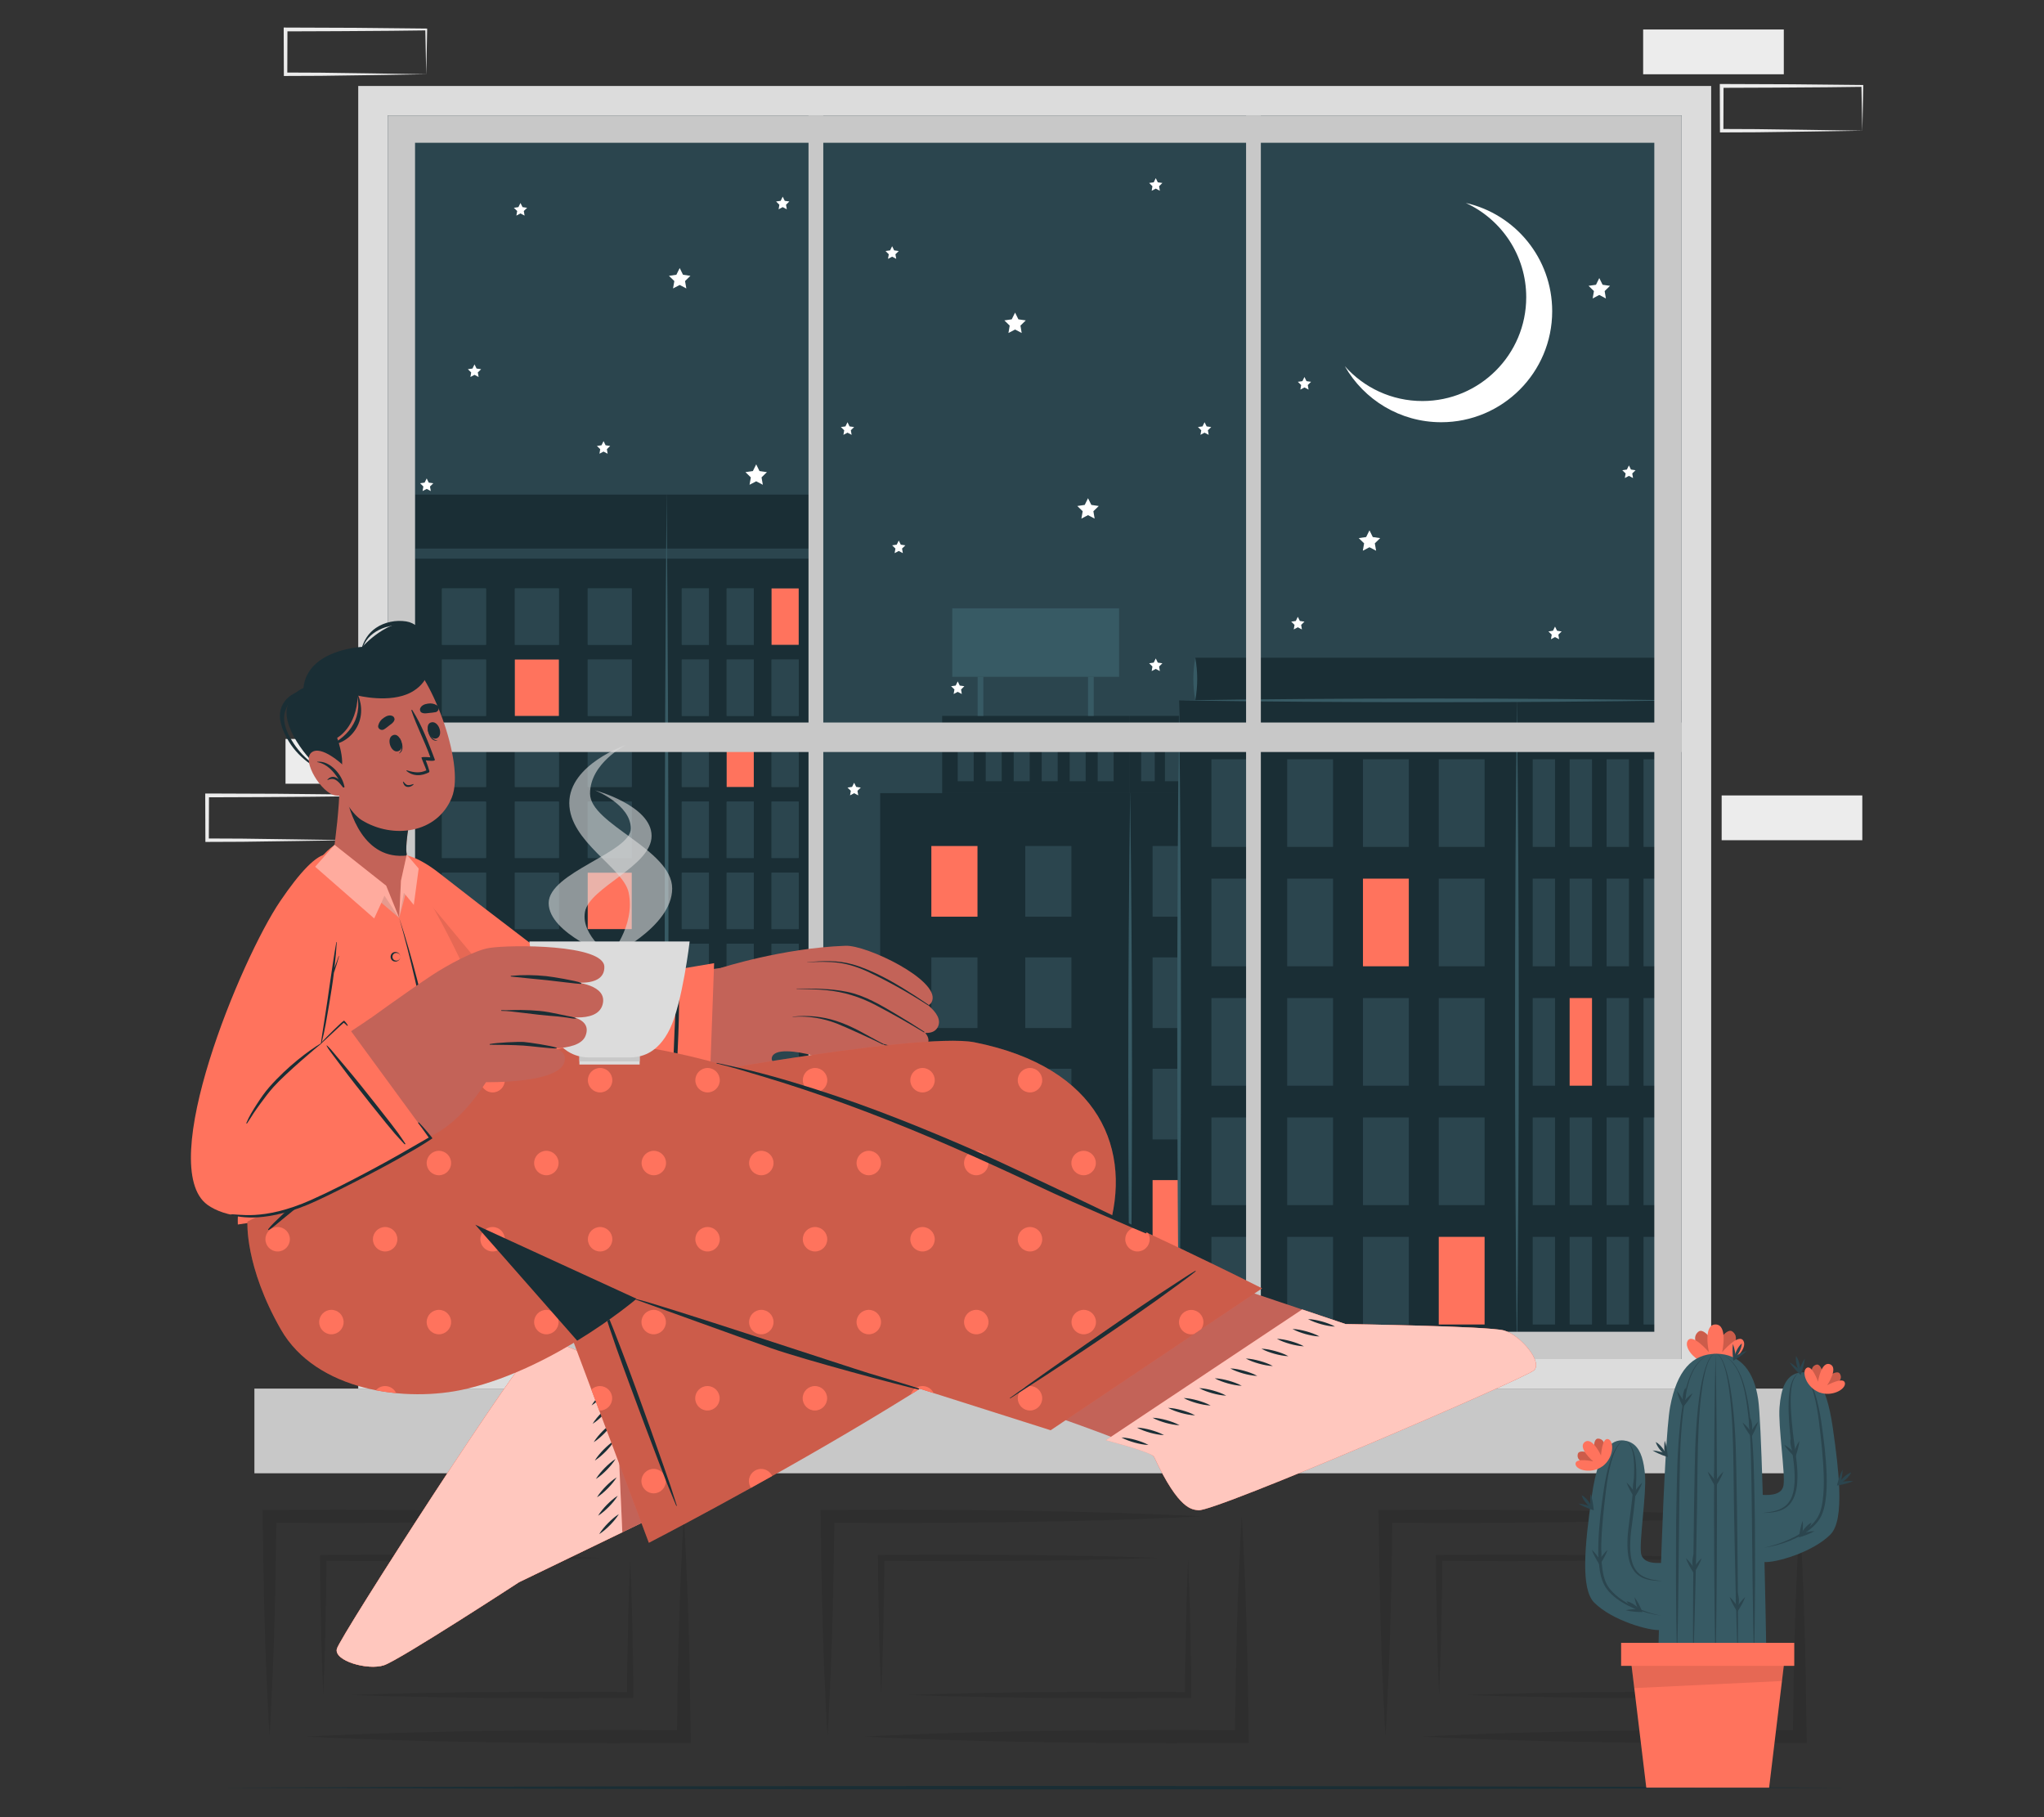 <?xml version="1.0" encoding="UTF-8"?>
<svg id="Layer_2" data-name="Layer 2" xmlns="http://www.w3.org/2000/svg" viewBox="0 0 540 480">
  <rect x="0" y="0" width="540" height="480" fill="#333333" stroke="none"/>
  <defs>
    <style>
      .cls-1 {
        opacity: .4;
      }

      .cls-1, .cls-2, .cls-3, .cls-4, .cls-5, .cls-6, .cls-7, .cls-8, .cls-9, .cls-10, .cls-11, .cls-12, .cls-13, .cls-14, .cls-15, .cls-16, .cls-17 {
        stroke-width: 0px;
      }

      .cls-1, .cls-14, .cls-15 {
        fill: #fff;
      }

      .cls-2, .cls-12 {
        fill: #dcdcdc;
      }

      .cls-3 {
        fill: #ff735d;
      }

      .cls-4 {
        fill: #c8c8c8;
      }

      .cls-5 {
        fill: #375a64;
      }

      .cls-6 {
        fill: #ff9581;
      }

      .cls-7 {
        fill: #ececec;
      }

      .cls-9 {
        fill: #2b454e;
      }

      .cls-10 {
        fill: none;
      }

      .cls-11 {
        opacity: .2;
      }

      .cls-12, .cls-15 {
        opacity: .6;
      }

      .cls-13 {
        fill: #1a2e35;
      }

      .cls-18, .cls-17 {
        opacity: .1;
      }

      .cls-16 {
        fill: #c36358;
      }
    </style>
  </defs>
  <g id="Layer_2-2" data-name="Layer 2">
    <g>
      <rect class="cls-10" width="540" height="480"/>
      <g>
        <g>
          <rect class="cls-7" x="75.43" y="195.19" width="37.16" height="11.83"/>
          <rect class="cls-7" x="301.32" y="111.3" width="37.16" height="11.83"/>
          <path class="cls-7" d="m91.87,221.94c-6.19.1-21.81.35-27.79.41,0,0-9.37.04-9.37.04h-.45s0-.46,0-.46l-.04-11.83s0-.5,0-.5c0,0,.5,0,.5,0l18.58.07c4.63.04,13.96.13,18.58.19,0,0,.24,0,.24,0v.23s-.24,11.83-.24,11.83h0Zm0,0l-.24-11.83.24.24-9.29.11c-5.9.08-21.78.13-27.87.15,0,0,.5-.5.5-.5l-.04,11.83-.46-.46,9.21.04c5.89.06,21.86.32,27.95.41h0Z"/>
          <rect class="cls-7" x="454.84" y="210.11" width="37.16" height="11.83"/>
          <rect class="cls-7" x="434.1" y="7.79" width="37.16" height="11.83"/>
          <path class="cls-7" d="m492,34.53c-6.19.1-21.81.35-27.79.41,0,0-9.37.04-9.37.04h-.45s0-.46,0-.46l-.04-11.83v-.5s.5,0,.5,0l18.58.07c4.63.04,13.96.13,18.58.19,0,0,.24,0,.24,0v.23s-.24,11.83-.24,11.83h0Zm0,0l-.24-11.83.24.24s-9.29.11-9.29.11c-5.9.08-21.78.13-27.87.15,0,0,.5-.5.5-.5,0,0-.04,11.83-.04,11.83,0,0-.46-.46-.46-.46l9.21.04c5.89.06,21.86.32,27.95.41h0Z"/>
          <path class="cls-7" d="m112.6,19.62c-6.19.1-21.81.35-27.79.41,0,0-9.37.04-9.37.04h-.45s0-.46,0-.46c0,0-.04-11.83-.04-11.83v-.5s.5,0,.5,0l18.58.07c4.63.04,13.96.13,18.58.19,0,0,.24,0,.24,0v.23s-.24,11.83-.24,11.83h0Zm0,0l-.24-11.83.24.24s-9.29.11-9.29.11c-5.9.08-21.78.13-27.87.15,0,0,.5-.5.5-.5l-.04,11.83-.46-.46,9.21.04c5.89.06,21.86.32,27.95.41h0Z"/>
        </g>
        <g>
          <g>
            <g class="cls-18">
              <path class="cls-8" d="m71.22,458.71c-.33-4.85-.51-9.69-.74-14.54-.25-4.85-.37-9.69-.54-14.54-.27-9.69-.43-19.39-.55-29.08l-.02-1.68h1.84c8.23-.02,16.47-.12,24.7-.05,8.23,0,16.47.08,24.7.2,8.23.12,16.47.28,24.7.53,4.12.1,8.23.28,12.35.44,4.12.15,8.23.32,12.35.55-4.12.24-8.23.4-12.35.55-4.12.16-8.23.34-12.35.44-8.23.25-16.47.41-24.7.53-8.23.12-16.47.19-24.7.2-8.23.07-16.47-.03-24.7-.05l1.82-1.68c-.11,9.69-.27,19.39-.55,29.08-.17,4.85-.29,9.69-.54,14.54-.23,4.85-.41,9.69-.74,14.54Z"/>
              <path class="cls-8" d="m180.66,400.54c.33,4.85.51,9.69.73,14.54.25,4.85.37,9.69.53,14.54.28,9.69.43,19.39.55,29.08l.02,1.68h-1.84c-8.32.01-16.64.12-24.95.05-8.32-.01-16.64-.08-24.95-.2-8.32-.12-16.64-.28-24.95-.53-4.16-.1-8.32-.28-12.48-.44-4.16-.15-8.32-.32-12.48-.55,4.16-.24,8.32-.4,12.48-.55,4.16-.16,8.32-.34,12.48-.44,8.32-.25,16.64-.41,24.95-.53,8.32-.12,16.64-.19,24.95-.2,8.32-.07,16.64.04,24.95.05l-1.82,1.68c.12-9.69.27-19.39.55-29.08.17-4.85.29-9.69.53-14.54.23-4.85.41-9.69.73-14.54Z"/>
            </g>
            <g class="cls-18">
              <path class="cls-8" d="m85.4,447.74c-.25-6.04-.47-12.08-.57-18.11l-.18-9.06c-.08-3.02-.06-6.04-.09-9.06v-.78s.84,0,.84,0l18.3-.09,18.3.1c6.1,0,12.2.18,18.3.26,6.1.1,12.2.28,18.3.51-6.1.22-12.2.41-18.3.51-6.1.08-12.2.26-18.3.26l-18.3.1-18.3-.09.84-.78c-.03,3.02-.01,6.04-.09,9.06l-.18,9.06c-.1,6.04-.32,12.08-.57,18.11Z"/>
              <path class="cls-8" d="m166.48,411.51c.25,6.04.47,12.08.57,18.11.12,6.04.27,12.08.28,18.11v.77s-.84,0-.84,0l-18.49.09-18.49-.1c-6.16,0-12.32-.18-18.49-.26-6.16-.1-12.32-.29-18.49-.51,6.16-.22,12.32-.41,18.49-.51,6.16-.08,12.32-.26,18.49-.26l18.49-.1,18.49.09-.84.78c0-6.04.16-12.08.28-18.11.1-6.04.32-12.08.57-18.11Z"/>
            </g>
          </g>
          <g>
            <g class="cls-18">
              <path class="cls-8" d="m232.8,447.74c-.25-6.04-.47-12.08-.57-18.11l-.18-9.06c-.08-3.02-.06-6.04-.09-9.06v-.78s.84,0,.84,0l18.3-.09,18.3.1c6.1,0,12.2.18,18.3.26,6.1.1,12.2.28,18.3.51-6.1.22-12.2.41-18.3.51-6.1.08-12.2.26-18.3.26l-18.3.1-18.3-.09.84-.78c-.03,3.02-.01,6.04-.09,9.06l-.18,9.06c-.1,6.04-.32,12.08-.57,18.11Z"/>
              <path class="cls-8" d="m313.88,411.51c.25,6.04.47,12.08.57,18.11.11,6.04.27,12.08.28,18.11v.77s-.84,0-.84,0l-18.49.09-18.49-.1c-6.16,0-12.32-.18-18.49-.26-6.16-.1-12.32-.29-18.49-.51,6.16-.22,12.32-.41,18.49-.51,6.16-.08,12.32-.26,18.49-.26l18.49-.1,18.49.09-.84.78c0-6.04.16-12.08.28-18.11.1-6.04.32-12.08.57-18.11Z"/>
            </g>
            <g class="cls-18">
              <path class="cls-8" d="m218.63,458.71c-.33-4.85-.51-9.69-.74-14.54-.25-4.85-.37-9.69-.54-14.54-.27-9.69-.43-19.39-.55-29.08l-.02-1.68h1.84c8.23-.02,16.47-.12,24.7-.05,8.23,0,16.47.08,24.7.2,8.23.12,16.47.28,24.7.53,4.12.1,8.23.28,12.35.44,4.12.15,8.23.32,12.35.55-4.12.24-8.23.4-12.35.55-4.12.16-8.23.34-12.35.44-8.23.25-16.47.41-24.7.53-8.23.12-16.47.19-24.7.2-8.23.07-16.47-.03-24.7-.05l1.82-1.68c-.11,9.69-.27,19.39-.55,29.08-.17,4.85-.29,9.69-.54,14.54-.23,4.85-.41,9.69-.74,14.54Z"/>
              <path class="cls-8" d="m328.07,400.54c.33,4.85.51,9.69.73,14.54.25,4.85.37,9.69.53,14.54.28,9.69.43,19.39.55,29.08l.02,1.68h-1.84c-8.32.01-16.64.12-24.95.05-8.32-.01-16.64-.08-24.95-.2-8.32-.12-16.64-.28-24.95-.53-4.16-.1-8.32-.28-12.48-.44-4.16-.15-8.32-.32-12.48-.55,4.16-.24,8.32-.4,12.48-.55,4.16-.16,8.32-.34,12.48-.44,8.32-.25,16.64-.41,24.95-.53,8.32-.12,16.64-.19,24.95-.2,8.32-.07,16.64.04,24.95.05l-1.82,1.68c.12-9.69.27-19.39.55-29.08.17-4.85.29-9.69.53-14.54.23-4.85.41-9.69.73-14.54Z"/>
            </g>
          </g>
          <g>
            <g class="cls-18">
              <path class="cls-8" d="m380.2,447.74c-.25-6.04-.47-12.08-.57-18.11l-.18-9.06c-.08-3.02-.06-6.04-.09-9.06v-.78s.84,0,.84,0l18.3-.09,18.3.1c6.1,0,12.2.18,18.3.26,6.1.1,12.2.28,18.3.51-6.1.22-12.2.41-18.3.51-6.1.08-12.2.26-18.3.26l-18.3.1-18.3-.09.84-.78c-.03,3.02-.01,6.04-.09,9.06l-.18,9.06c-.1,6.04-.32,12.08-.57,18.11Z"/>
              <path class="cls-8" d="m461.28,411.51c.25,6.04.47,12.08.57,18.11.11,6.04.27,12.08.28,18.11v.77s-.84,0-.84,0l-18.49.09-18.49-.1c-6.16,0-12.32-.18-18.49-.26-6.16-.1-12.32-.29-18.49-.51,6.16-.22,12.32-.41,18.49-.51,6.16-.08,12.32-.26,18.49-.26l18.49-.1,18.49.09-.84.78c0-6.04.16-12.08.28-18.11.1-6.04.32-12.08.57-18.11Z"/>
            </g>
            <g class="cls-18">
              <path class="cls-8" d="m366.04,458.71c-.33-4.85-.51-9.69-.74-14.54-.25-4.85-.37-9.69-.54-14.54-.27-9.69-.43-19.39-.55-29.08l-.02-1.68h1.84c8.23-.02,16.47-.12,24.7-.05,8.23,0,16.47.08,24.7.2,8.23.12,16.47.28,24.7.53,4.12.1,8.23.28,12.35.44,4.12.15,8.23.32,12.35.55-4.12.24-8.23.4-12.35.55-4.12.16-8.23.34-12.35.44-8.23.25-16.47.41-24.7.53-8.23.12-16.47.19-24.7.2-8.23.07-16.47-.03-24.7-.05l1.82-1.68c-.11,9.69-.27,19.39-.55,29.08-.17,4.85-.29,9.69-.54,14.54-.23,4.85-.41,9.69-.74,14.54Z"/>
              <path class="cls-8" d="m475.48,400.54c.33,4.85.51,9.69.73,14.54.25,4.85.37,9.69.53,14.54.28,9.69.43,19.39.55,29.08l.02,1.68h-1.84c-8.32.01-16.64.12-24.95.05-8.32-.01-16.64-.08-24.95-.2-8.32-.12-16.64-.28-24.95-.53-4.16-.1-8.32-.28-12.48-.44-4.16-.15-8.32-.32-12.48-.55,4.16-.24,8.32-.4,12.48-.55,4.16-.16,8.32-.34,12.48-.44,8.32-.25,16.64-.41,24.95-.53,8.32-.12,16.64-.19,24.95-.2,8.32-.07,16.64.04,24.95.05l-1.82,1.68c.12-9.69.27-19.39.55-29.08.17-4.85.29-9.69.53-14.54.23-4.85.41-9.69.73-14.54Z"/>
            </g>
          </g>
        </g>
        <g>
          <g>
            <path class="cls-2" d="m94.64,22.71v344.08h357.43V22.71H94.64Zm349.63,336.28H102.44V30.51h341.84v328.48Z"/>
            <rect class="cls-9" x="102.44" y="30.51" width="341.84" height="328.48"/>
            <g>
              <polygon class="cls-14" points="287.44 131.6 288.32 133.37 290.28 133.66 288.86 135.04 289.19 136.99 287.44 136.07 285.69 136.99 286.03 135.04 284.61 133.66 286.57 133.37 287.44 131.6"/>
              <polygon class="cls-14" points="199.78 122.66 200.65 124.43 202.61 124.71 201.19 126.1 201.53 128.05 199.78 127.13 198.02 128.05 198.36 126.1 196.94 124.71 198.9 124.43 199.78 122.66"/>
              <polygon class="cls-14" points="361.8 140.08 362.67 141.86 364.63 142.14 363.21 143.52 363.55 145.47 361.8 144.55 360.04 145.47 360.38 143.52 358.96 142.14 360.92 141.86 361.8 140.08"/>
              <polygon class="cls-14" points="422.51 73.45 423.39 75.22 425.35 75.5 423.93 76.89 424.26 78.84 422.51 77.91 420.76 78.84 421.1 76.89 419.68 75.5 421.64 75.22 422.51 73.45"/>
              <polygon class="cls-14" points="179.57 70.8 180.44 72.57 182.4 72.86 180.98 74.24 181.32 76.19 179.57 75.27 177.81 76.19 178.15 74.24 176.73 72.86 178.69 72.57 179.57 70.8"/>
              <polygon class="cls-14" points="268.17 82.57 269.05 84.35 271 84.63 269.59 86.01 269.92 87.96 268.17 87.04 266.42 87.96 266.75 86.01 265.34 84.63 267.29 84.35 268.17 82.57"/>
              <polygon class="cls-14" points="225.65 206.76 226.2 207.86 227.41 208.03 226.53 208.89 226.74 210.09 225.65 209.52 224.57 210.09 224.78 208.89 223.9 208.03 225.11 207.86 225.65 206.76"/>
              <polygon class="cls-14" points="159.45 116.52 159.99 117.62 161.2 117.79 160.33 118.65 160.53 119.85 159.45 119.28 158.37 119.85 158.57 118.65 157.7 117.79 158.91 117.62 159.45 116.52"/>
              <polygon class="cls-14" points="430.34 122.94 430.88 124.03 432.09 124.21 431.22 125.06 431.43 126.27 430.34 125.7 429.26 126.27 429.47 125.06 428.59 124.21 429.8 124.03 430.34 122.94"/>
              <polygon class="cls-14" points="137.5 53.62 138.05 54.71 139.26 54.89 138.38 55.74 138.59 56.95 137.5 56.38 136.42 56.95 136.63 55.74 135.75 54.89 136.96 54.71 137.5 53.62"/>
              <polygon class="cls-14" points="344.62 99.58 345.16 100.68 346.37 100.85 345.5 101.71 345.71 102.91 344.62 102.34 343.54 102.91 343.75 101.71 342.87 100.85 344.08 100.68 344.62 99.58"/>
              <polygon class="cls-14" points="318.23 111.53 318.78 112.63 319.99 112.8 319.11 113.66 319.32 114.86 318.23 114.29 317.15 114.86 317.36 113.66 316.48 112.8 317.69 112.63 318.23 111.53"/>
              <polygon class="cls-14" points="305.34 173.93 305.88 175.03 307.09 175.2 306.22 176.06 306.42 177.26 305.34 176.69 304.26 177.26 304.46 176.06 303.59 175.2 304.8 175.03 305.34 173.93"/>
              <polygon class="cls-14" points="112.73 126.38 113.27 127.48 114.48 127.65 113.6 128.51 113.81 129.71 112.73 129.14 111.64 129.71 111.85 128.51 110.98 127.65 112.18 127.48 112.73 126.38"/>
              <polygon class="cls-14" points="125.36 96.25 125.9 97.35 127.11 97.52 126.23 98.38 126.44 99.58 125.36 99.01 124.28 99.58 124.48 98.38 123.61 97.52 124.82 97.35 125.36 96.25"/>
              <polygon class="cls-14" points="410.82 165.51 411.36 166.61 412.57 166.79 411.7 167.64 411.9 168.85 410.82 168.28 409.74 168.85 409.95 167.64 409.07 166.79 410.28 166.61 410.82 165.51"/>
              <polygon class="cls-14" points="305.34 47.06 305.88 48.16 307.09 48.33 306.22 49.19 306.42 50.39 305.34 49.82 304.26 50.39 304.46 49.19 303.59 48.33 304.8 48.16 305.34 47.06"/>
              <polygon class="cls-14" points="237.44 142.78 237.98 143.87 239.19 144.05 238.31 144.9 238.52 146.11 237.44 145.54 236.35 146.11 236.56 144.9 235.69 144.05 236.9 143.87 237.44 142.78"/>
              <polygon class="cls-14" points="206.78 51.95 207.32 53.05 208.53 53.22 207.66 54.08 207.86 55.28 206.78 54.71 205.7 55.28 205.9 54.08 205.03 53.22 206.24 53.05 206.78 51.95"/>
              <polygon class="cls-14" points="253.02 179.99 253.56 181.09 254.77 181.26 253.9 182.12 254.1 183.32 253.02 182.75 251.94 183.32 252.15 182.12 251.27 181.26 252.48 181.09 253.02 179.99"/>
              <polygon class="cls-14" points="342.87 162.93 343.41 164.03 344.62 164.2 343.75 165.06 343.95 166.26 342.87 165.69 341.79 166.26 342 165.06 341.12 164.2 342.33 164.03 342.87 162.93"/>
              <polygon class="cls-14" points="235.69 65.04 236.23 66.14 237.44 66.31 236.56 67.17 236.77 68.37 235.69 67.8 234.6 68.37 234.81 67.17 233.94 66.31 235.15 66.14 235.69 65.04"/>
              <polygon class="cls-14" points="223.9 111.53 224.44 112.63 225.65 112.8 224.78 113.66 224.99 114.86 223.9 114.29 222.82 114.86 223.03 113.66 222.15 112.8 223.36 112.63 223.9 111.53"/>
              <path class="cls-14" d="m355.31,96.77c5.05,8.82,14.55,14.76,25.44,14.76,16.2,0,29.32-13.13,29.32-29.33,0-13.96-9.75-25.64-22.82-28.59,9.43,4.34,15.96,13.86,15.96,24.9,0,15.15-12.29,27.42-27.43,27.42-8.14,0-15.45-3.54-20.46-9.17Z"/>
            </g>
            <g>
              <g>
                <g>
                  <rect class="cls-13" x="176.11" y="130.65" width="38.88" height="228.34"/>
                  <rect class="cls-9" x="176.12" y="144.9" width="38.88" height="2.67"/>
                  <g>
                    <rect class="cls-9" x="180.12" y="155.44" width="7.16" height="14.88"/>
                    <rect class="cls-9" x="180.12" y="174.22" width="7.16" height="14.88"/>
                    <rect class="cls-9" x="180.12" y="192.99" width="7.16" height="14.88"/>
                    <rect class="cls-9" x="180.12" y="211.75" width="7.16" height="14.88"/>
                    <rect class="cls-9" x="180.12" y="230.53" width="7.16" height="14.88"/>
                    <rect class="cls-9" x="180.12" y="249.3" width="7.16" height="14.88"/>
                    <rect class="cls-9" x="180.12" y="268.07" width="7.16" height="14.88"/>
                    <rect class="cls-9" x="180.12" y="286.84" width="7.16" height="14.88"/>
                    <rect class="cls-9" x="180.12" y="305.62" width="7.16" height="14.88"/>
                    <rect class="cls-9" x="180.12" y="324.38" width="7.16" height="14.88"/>
                    <rect class="cls-9" x="180.12" y="343.15" width="7.16" height="14.88"/>
                    <rect class="cls-9" x="180.12" y="155.44" width="7.16" height="14.88"/>
                    <rect class="cls-9" x="180.12" y="174.22" width="7.16" height="14.88"/>
                    <rect class="cls-9" x="180.12" y="192.99" width="7.16" height="14.88"/>
                    <rect class="cls-9" x="180.12" y="211.75" width="7.16" height="14.88"/>
                    <rect class="cls-9" x="180.12" y="230.53" width="7.16" height="14.88"/>
                    <rect class="cls-9" x="180.12" y="249.3" width="7.16" height="14.88"/>
                    <rect class="cls-9" x="180.12" y="268.07" width="7.16" height="14.88"/>
                    <rect class="cls-9" x="180.12" y="286.84" width="7.16" height="14.88"/>
                    <rect class="cls-9" x="180.12" y="305.62" width="7.16" height="14.88"/>
                    <rect class="cls-9" x="180.12" y="324.38" width="7.16" height="14.88"/>
                    <rect class="cls-9" x="180.12" y="343.15" width="7.16" height="14.88"/>
                    <rect class="cls-9" x="191.98" y="155.44" width="7.16" height="14.88"/>
                    <rect class="cls-9" x="191.98" y="174.22" width="7.16" height="14.88"/>
                    <rect class="cls-9" x="191.98" y="192.99" width="7.16" height="14.88"/>
                    <rect class="cls-9" x="191.98" y="211.75" width="7.16" height="14.88"/>
                    <rect class="cls-9" x="191.98" y="230.53" width="7.16" height="14.88"/>
                    <rect class="cls-9" x="191.98" y="249.3" width="7.16" height="14.88"/>
                    <rect class="cls-9" x="191.98" y="268.07" width="7.16" height="14.88"/>
                    <rect class="cls-9" x="191.98" y="286.84" width="7.16" height="14.88"/>
                    <rect class="cls-9" x="191.98" y="305.62" width="7.16" height="14.88"/>
                    <rect class="cls-9" x="191.98" y="324.38" width="7.16" height="14.88"/>
                    <rect class="cls-9" x="191.98" y="343.15" width="7.16" height="14.88"/>
                    <rect class="cls-9" x="191.98" y="155.44" width="7.16" height="14.88"/>
                    <rect class="cls-9" x="191.98" y="174.22" width="7.16" height="14.88"/>
                    <rect class="cls-3" x="191.98" y="192.99" width="7.16" height="14.88"/>
                    <rect class="cls-9" x="191.98" y="211.75" width="7.16" height="14.88"/>
                    <rect class="cls-9" x="191.98" y="230.53" width="7.16" height="14.88"/>
                    <rect class="cls-9" x="191.98" y="249.3" width="7.16" height="14.88"/>
                    <rect class="cls-9" x="191.98" y="268.07" width="7.16" height="14.88"/>
                    <rect class="cls-3" x="191.98" y="286.84" width="7.16" height="14.88"/>
                    <rect class="cls-9" x="191.98" y="305.62" width="7.16" height="14.88"/>
                    <rect class="cls-9" x="191.98" y="324.38" width="7.16" height="14.88"/>
                    <rect class="cls-9" x="191.98" y="343.15" width="7.16" height="14.88"/>
                    <rect class="cls-9" x="203.84" y="155.44" width="7.16" height="14.88"/>
                    <rect class="cls-9" x="203.84" y="174.22" width="7.16" height="14.88"/>
                    <rect class="cls-9" x="203.84" y="192.99" width="7.16" height="14.88"/>
                    <rect class="cls-9" x="203.84" y="211.75" width="7.16" height="14.88"/>
                    <rect class="cls-9" x="203.84" y="230.53" width="7.16" height="14.88"/>
                    <rect class="cls-9" x="203.84" y="249.3" width="7.16" height="14.88"/>
                    <rect class="cls-9" x="203.84" y="268.07" width="7.16" height="14.88"/>
                    <rect class="cls-9" x="203.84" y="286.84" width="7.16" height="14.88"/>
                    <rect class="cls-9" x="203.84" y="305.62" width="7.16" height="14.88"/>
                    <rect class="cls-9" x="203.84" y="324.38" width="7.16" height="14.88"/>
                    <rect class="cls-9" x="203.84" y="343.15" width="7.16" height="14.88"/>
                    <rect class="cls-3" x="203.84" y="155.44" width="7.16" height="14.88"/>
                    <rect class="cls-9" x="203.84" y="174.22" width="7.16" height="14.88"/>
                    <rect class="cls-9" x="203.84" y="192.99" width="7.16" height="14.88"/>
                    <rect class="cls-9" x="203.84" y="211.75" width="7.16" height="14.88"/>
                    <rect class="cls-9" x="203.84" y="230.53" width="7.16" height="14.88"/>
                    <rect class="cls-9" x="203.84" y="249.3" width="7.16" height="14.88"/>
                    <rect class="cls-9" x="203.84" y="268.07" width="7.16" height="14.88"/>
                    <rect class="cls-9" x="203.84" y="286.84" width="7.16" height="14.88"/>
                    <rect class="cls-9" x="203.84" y="305.62" width="7.16" height="14.88"/>
                    <rect class="cls-9" x="203.84" y="324.38" width="7.16" height="14.88"/>
                    <rect class="cls-9" x="203.84" y="343.15" width="7.16" height="14.88"/>
                  </g>
                </g>
                <g>
                  <rect class="cls-13" x="109.65" y="130.65" width="66.46" height="228.34"/>
                  <rect class="cls-9" x="109.65" y="144.9" width="66.47" height="2.67"/>
                  <g>
                    <rect class="cls-9" x="116.77" y="155.44" width="11.62" height="14.88"/>
                    <rect class="cls-9" x="116.77" y="174.22" width="11.62" height="14.88"/>
                    <rect class="cls-9" x="116.77" y="192.99" width="11.62" height="14.88"/>
                    <rect class="cls-9" x="116.77" y="211.75" width="11.62" height="14.88"/>
                    <rect class="cls-9" x="116.77" y="230.53" width="11.62" height="14.88"/>
                    <rect class="cls-9" x="116.77" y="249.3" width="11.62" height="14.88"/>
                    <rect class="cls-9" x="116.77" y="268.07" width="11.62" height="14.88"/>
                    <rect class="cls-9" x="116.77" y="286.84" width="11.62" height="14.88"/>
                    <rect class="cls-9" x="116.77" y="305.62" width="11.62" height="14.88"/>
                    <rect class="cls-9" x="116.77" y="324.38" width="11.62" height="14.88"/>
                    <rect class="cls-9" x="116.77" y="343.15" width="11.62" height="14.88"/>
                    <rect class="cls-9" x="116.77" y="155.44" width="11.62" height="14.88"/>
                    <rect class="cls-9" x="116.77" y="174.22" width="11.62" height="14.88"/>
                    <rect class="cls-9" x="116.77" y="192.99" width="11.62" height="14.88"/>
                    <rect class="cls-9" x="116.77" y="211.75" width="11.62" height="14.88"/>
                    <rect class="cls-9" x="116.77" y="230.53" width="11.62" height="14.88"/>
                    <rect class="cls-9" x="116.77" y="249.3" width="11.62" height="14.88"/>
                    <rect class="cls-9" x="116.77" y="268.07" width="11.62" height="14.88"/>
                    <rect class="cls-9" x="116.77" y="286.84" width="11.62" height="14.88"/>
                    <rect class="cls-9" x="116.77" y="305.62" width="11.62" height="14.88"/>
                    <rect class="cls-3" x="116.77" y="324.38" width="11.62" height="14.88"/>
                    <rect class="cls-9" x="116.77" y="343.15" width="11.62" height="14.88"/>
                    <rect class="cls-9" x="136.02" y="155.44" width="11.62" height="14.88"/>
                    <rect class="cls-9" x="136.02" y="174.22" width="11.62" height="14.88"/>
                    <rect class="cls-9" x="136.02" y="192.99" width="11.62" height="14.88"/>
                    <rect class="cls-9" x="136.02" y="211.75" width="11.62" height="14.88"/>
                    <rect class="cls-9" x="136.02" y="230.53" width="11.62" height="14.88"/>
                    <rect class="cls-9" x="136.02" y="249.3" width="11.62" height="14.88"/>
                    <rect class="cls-9" x="136.02" y="268.07" width="11.62" height="14.88"/>
                    <rect class="cls-9" x="136.02" y="286.84" width="11.62" height="14.88"/>
                    <rect class="cls-9" x="136.02" y="305.62" width="11.62" height="14.88"/>
                    <rect class="cls-9" x="136.02" y="324.38" width="11.62" height="14.88"/>
                    <rect class="cls-9" x="136.02" y="343.15" width="11.62" height="14.88"/>
                    <rect class="cls-9" x="136.02" y="155.44" width="11.62" height="14.88"/>
                    <rect class="cls-3" x="136.02" y="174.22" width="11.62" height="14.88"/>
                    <rect class="cls-9" x="136.02" y="192.99" width="11.62" height="14.88"/>
                    <rect class="cls-9" x="136.02" y="211.75" width="11.62" height="14.88"/>
                    <rect class="cls-9" x="136.02" y="230.53" width="11.62" height="14.88"/>
                    <rect class="cls-9" x="136.02" y="249.3" width="11.62" height="14.88"/>
                    <rect class="cls-9" x="136.02" y="268.07" width="11.62" height="14.88"/>
                    <rect class="cls-3" x="136.02" y="286.84" width="11.62" height="14.88"/>
                    <rect class="cls-9" x="136.02" y="305.62" width="11.62" height="14.88"/>
                    <rect class="cls-9" x="136.02" y="324.38" width="11.62" height="14.88"/>
                    <rect class="cls-9" x="136.02" y="343.15" width="11.62" height="14.88"/>
                    <rect class="cls-9" x="155.27" y="155.44" width="11.62" height="14.88"/>
                    <rect class="cls-9" x="155.27" y="174.22" width="11.62" height="14.88"/>
                    <rect class="cls-9" x="155.27" y="192.99" width="11.62" height="14.88"/>
                    <rect class="cls-9" x="155.27" y="211.75" width="11.62" height="14.88"/>
                    <rect class="cls-9" x="155.27" y="230.53" width="11.62" height="14.88"/>
                    <rect class="cls-9" x="155.27" y="249.3" width="11.62" height="14.88"/>
                    <rect class="cls-9" x="155.27" y="268.07" width="11.62" height="14.88"/>
                    <rect class="cls-9" x="155.27" y="286.84" width="11.62" height="14.88"/>
                    <rect class="cls-9" x="155.27" y="305.62" width="11.62" height="14.88"/>
                    <rect class="cls-9" x="155.27" y="324.38" width="11.62" height="14.88"/>
                    <rect class="cls-9" x="155.27" y="343.15" width="11.62" height="14.88"/>
                    <rect class="cls-9" x="155.27" y="155.44" width="11.62" height="14.88"/>
                    <rect class="cls-9" x="155.27" y="174.22" width="11.62" height="14.88"/>
                    <rect class="cls-9" x="155.27" y="192.99" width="11.62" height="14.88"/>
                    <rect class="cls-9" x="155.27" y="211.75" width="11.62" height="14.88"/>
                    <rect class="cls-3" x="155.27" y="230.53" width="11.62" height="14.88"/>
                    <rect class="cls-9" x="155.27" y="249.3" width="11.62" height="14.88"/>
                    <rect class="cls-9" x="155.27" y="268.07" width="11.62" height="14.88"/>
                    <rect class="cls-9" x="155.27" y="286.84" width="11.62" height="14.88"/>
                    <rect class="cls-9" x="155.27" y="305.62" width="11.62" height="14.88"/>
                    <rect class="cls-9" x="155.27" y="324.38" width="11.62" height="14.88"/>
                    <rect class="cls-9" x="155.27" y="343.15" width="11.62" height="14.88"/>
                  </g>
                </g>
                <path class="cls-5" d="m176.11,358.99c-.65-73.14-.66-155.2,0-228.34.66,73.14.65,155.2,0,228.34h0Z"/>
              </g>
              <g>
                <rect class="cls-13" x="232.53" y="209.5" width="66.04" height="149.48"/>
                <g>
                  <g>
                    <rect class="cls-13" x="248.91" y="189.1" width="49.42" height="20.4"/>
                    <g>
                      <rect class="cls-9" x="253.02" y="192.25" width="4.22" height="14.11"/>
                      <rect class="cls-9" x="260.42" y="192.25" width="4.22" height="14.11"/>
                      <rect class="cls-9" x="267.81" y="192.25" width="4.22" height="14.11"/>
                      <rect class="cls-9" x="275.2" y="192.25" width="4.22" height="14.11"/>
                      <rect class="cls-9" x="282.6" y="192.25" width="4.22" height="14.11"/>
                      <rect class="cls-9" x="289.99" y="192.25" width="4.22" height="14.11"/>
                    </g>
                  </g>
                  <g>
                    <rect class="cls-13" x="298.33" y="189.1" width="22.47" height="20.4"/>
                    <g>
                      <rect class="cls-9" x="301.48" y="192.25" width="3.59" height="14.11"/>
                      <rect class="cls-9" x="307.77" y="192.25" width="3.59" height="14.11"/>
                      <rect class="cls-9" x="314.06" y="192.25" width="3.59" height="14.11"/>
                    </g>
                  </g>
                </g>
                <rect class="cls-13" x="298.57" y="209.5" width="33.63" height="149.48"/>
                <g>
                  <rect class="cls-5" x="258.28" y="178.76" width="1.51" height="10.34"/>
                  <rect class="cls-5" x="287.44" y="178.76" width="1.51" height="10.34"/>
                  <rect class="cls-5" x="251.58" y="160.69" width="44.07" height="18.08"/>
                </g>
                <g>
                  <rect class="cls-3" x="246.05" y="223.47" width="12.19" height="18.67"/>
                  <rect class="cls-9" x="270.86" y="223.47" width="12.19" height="18.67"/>
                  <rect class="cls-9" x="246.05" y="252.89" width="12.19" height="18.67"/>
                  <rect class="cls-9" x="270.86" y="252.89" width="12.19" height="18.67"/>
                  <rect class="cls-9" x="246.05" y="282.31" width="12.19" height="18.67"/>
                  <rect class="cls-9" x="270.86" y="282.31" width="12.19" height="18.67"/>
                  <rect class="cls-9" x="246.05" y="311.72" width="12.19" height="18.67"/>
                  <rect class="cls-3" x="270.86" y="311.72" width="12.19" height="18.67"/>
                  <rect class="cls-9" x="246.04" y="341.14" width="12.19" height="17.85"/>
                  <rect class="cls-9" x="270.86" y="341.14" width="12.19" height="17.85"/>
                </g>
                <g>
                  <rect class="cls-9" x="304.5" y="223.47" width="7.01" height="18.67"/>
                  <rect class="cls-9" x="318.77" y="223.47" width="7.01" height="18.67"/>
                  <rect class="cls-9" x="304.5" y="252.89" width="7.01" height="18.67"/>
                  <rect class="cls-3" x="318.77" y="252.89" width="7.01" height="18.67"/>
                  <rect class="cls-9" x="304.5" y="282.31" width="7.01" height="18.67"/>
                  <rect class="cls-9" x="318.77" y="282.31" width="7.01" height="18.67"/>
                  <rect class="cls-3" x="304.5" y="311.72" width="7.01" height="18.67"/>
                  <rect class="cls-9" x="318.77" y="311.72" width="7.01" height="18.67"/>
                  <rect class="cls-9" x="304.51" y="341.14" width="7" height="17.85"/>
                  <rect class="cls-9" x="318.77" y="341.14" width="7" height="17.85"/>
                </g>
                <path class="cls-5" d="m298.57,358.99c-.66-48.03-.65-101.42,0-149.48.65,48.07.66,101.44,0,149.48h0Z"/>
              </g>
              <g>
                <g>
                  <rect class="cls-13" x="400.75" y="185" width="43.53" height="173.99"/>
                  <g>
                    <rect class="cls-9" x="404.92" y="200.56" width="5.91" height="23.15"/>
                    <rect class="cls-9" x="404.92" y="232.09" width="5.91" height="23.15"/>
                    <rect class="cls-9" x="404.92" y="263.63" width="5.91" height="23.15"/>
                    <rect class="cls-9" x="404.92" y="295.17" width="5.91" height="23.15"/>
                    <rect class="cls-9" x="404.92" y="326.71" width="5.91" height="23.15"/>
                    <rect class="cls-9" x="404.92" y="358.24" width="5.9" height=".75"/>
                    <rect class="cls-9" x="414.68" y="200.56" width="5.91" height="23.15"/>
                    <rect class="cls-9" x="414.68" y="232.09" width="5.91" height="23.15"/>
                    <rect class="cls-3" x="414.68" y="263.63" width="5.91" height="23.15"/>
                    <rect class="cls-9" x="414.68" y="295.17" width="5.91" height="23.15"/>
                    <rect class="cls-9" x="414.68" y="326.71" width="5.91" height="23.15"/>
                    <rect class="cls-9" x="414.67" y="358.24" width="5.9" height=".75"/>
                    <rect class="cls-9" x="424.44" y="200.56" width="5.91" height="23.15"/>
                    <rect class="cls-9" x="424.44" y="232.09" width="5.91" height="23.15"/>
                    <rect class="cls-9" x="424.44" y="263.63" width="5.91" height="23.15"/>
                    <rect class="cls-9" x="424.44" y="295.17" width="5.91" height="23.15"/>
                    <rect class="cls-9" x="424.44" y="326.71" width="5.91" height="23.15"/>
                    <rect class="cls-9" x="424.44" y="358.24" width="5.9" height=".75"/>
                    <rect class="cls-9" x="434.2" y="200.56" width="5.91" height="23.15"/>
                    <rect class="cls-9" x="434.2" y="232.09" width="5.91" height="23.15"/>
                    <rect class="cls-9" x="434.2" y="263.63" width="5.91" height="23.15"/>
                    <rect class="cls-9" x="434.2" y="295.17" width="5.91" height="23.15"/>
                    <rect class="cls-9" x="434.2" y="326.71" width="5.91" height="23.15"/>
                    <rect class="cls-9" x="434.2" y="358.24" width="5.9" height=".75"/>
                  </g>
                  <rect class="cls-13" x="311.51" y="185" width="89.24" height="173.99"/>
                  <rect class="cls-13" x="315.78" y="173.74" width="122.25" height="11.26"/>
                  <g>
                    <rect class="cls-9" x="320.04" y="200.56" width="12.11" height="23.15"/>
                    <rect class="cls-9" x="320.04" y="232.09" width="12.11" height="23.15"/>
                    <rect class="cls-9" x="320.04" y="263.63" width="12.11" height="23.15"/>
                    <rect class="cls-9" x="320.04" y="295.17" width="12.11" height="23.15"/>
                    <rect class="cls-9" x="320.04" y="326.71" width="12.11" height="23.15"/>
                    <rect class="cls-9" x="320.05" y="358.24" width="12.11" height=".75"/>
                    <rect class="cls-9" x="340.06" y="200.56" width="12.11" height="23.15"/>
                    <rect class="cls-9" x="340.06" y="232.09" width="12.11" height="23.15"/>
                    <rect class="cls-9" x="340.06" y="263.63" width="12.11" height="23.15"/>
                    <rect class="cls-9" x="340.06" y="295.17" width="12.11" height="23.15"/>
                    <rect class="cls-9" x="340.06" y="326.71" width="12.11" height="23.15"/>
                    <rect class="cls-3" x="340.06" y="358.24" width="12.11" height=".75"/>
                    <rect class="cls-9" x="360.08" y="200.56" width="12.11" height="23.15"/>
                    <rect class="cls-3" x="360.08" y="232.09" width="12.11" height="23.15"/>
                    <rect class="cls-9" x="360.08" y="263.63" width="12.11" height="23.15"/>
                    <rect class="cls-9" x="360.08" y="295.17" width="12.11" height="23.15"/>
                    <rect class="cls-9" x="360.08" y="326.71" width="12.11" height="23.15"/>
                    <rect class="cls-9" x="360.08" y="358.24" width="12.11" height=".75"/>
                    <rect class="cls-9" x="380.1" y="200.56" width="12.11" height="23.15"/>
                    <rect class="cls-9" x="380.1" y="232.09" width="12.11" height="23.15"/>
                    <rect class="cls-9" x="380.1" y="263.63" width="12.11" height="23.15"/>
                    <rect class="cls-9" x="380.1" y="295.17" width="12.11" height="23.15"/>
                    <rect class="cls-3" x="380.1" y="326.71" width="12.11" height="23.15"/>
                    <rect class="cls-9" x="380.1" y="358.24" width="12.11" height=".75"/>
                  </g>
                  <path class="cls-5" d="m400.75,358.99c-.65-55.73-.66-118.26,0-173.99.66,55.73.65,118.26,0,173.99h0Z"/>
                  <path class="cls-5" d="m444.28,185c-42.66.66-90.08.65-132.77,0,42.7-.65,90.1-.66,132.77,0h0Z"/>
                </g>
                <path class="cls-5" d="m311.51,185c.65,55.73.66,118.26,0,173.99-.66-55.73-.65-118.26,0-173.99h0Z"/>
                <path class="cls-5" d="m315.78,185c-.68-3.75-.69-7.51,0-11.26.69,3.75.68,7.51,0,11.26h0Z"/>
              </g>
            </g>
            <rect class="cls-4" x="102.43" y="190.85" width="341.84" height="7.79" transform="translate(546.7 389.49) rotate(180)"/>
          </g>
          <rect class="cls-4" x="67.21" y="366.78" width="412.28" height="22.37" transform="translate(546.7 755.94) rotate(180)"/>
          <g>
            <path class="cls-4" d="m102.43,30.5h341.84v328.49H102.43V30.5Zm334.62,7.22H109.65v314.06h327.4V37.72Z"/>
            <rect class="cls-4" x="329.2" y="30.5" width="3.9" height="321.27"/>
            <rect class="cls-4" x="213.6" y="30.5" width="3.9" height="321.27"/>
          </g>
        </g>
        <path class="cls-13" d="m57.1,472.21c138.55-.61,293.96-.62,432.51,0-138.55.62-293.96.61-432.51,0h0Z"/>
        <g>
          <g>
            <g>
              <path class="cls-3" d="m453.22,360.56s-8.06-6.09-4.46-8.84c1.25-.95,4.05,2.07,4.46,5.45.41-3.38,3.21-6.41,4.46-5.45,3.6,2.75-4.46,8.84-4.46,8.84Z"/>
              <path class="cls-11" d="m453.22,360.56s-8.06-6.09-4.46-8.84c1.25-.95,4.05,2.07,4.46,5.45.41-3.38,3.21-6.41,4.46-5.45,3.6,2.75-4.46,8.84-4.46,8.84Z"/>
              <path class="cls-3" d="m453.22,360.56c-4.87,0-8.48-4.43-7.38-6.37,1.25-2.2,5.63,2.98,5.63,2.98,0,0-1.63-7.32,1.75-7.32s1.75,7.32,1.75,7.32c0,0,4.38-5.18,5.63-2.98,1.1,1.94-2.51,6.37-7.38,6.37Z"/>
            </g>
            <g>
              <g>
                <path class="cls-5" d="m439.46,412.83l-.79,17.74c-2.89.26-12.75-2.5-17.48-7.23-3.56-3.56-2.63-14.59-.65-28.25,1.97-13.67,5.91-15.25,9.2-14.46.81.19,1.49.55,2.07,1.05,1.75,1.52,2.5,4.36,2.79,8.02.39,4.86-1.58,17.61-1.05,20.63.15.88.62,1.45,1.24,1.84,1.51.93,3.9.66,4.67.66Z"/>
                <path class="cls-5" d="m466.66,437.43s-14,5.13-28.58,0c0,0,1.38-56.38,3.15-65.84,1.77-9.46,5.78-14,12.22-14,.43,0,.84.02,1.25.07,5.12.54,8.7,4.47,9.79,11.96.84,5.73,1.58,37.45,1.94,55.41.15,7.36.23,12.4.23,12.4Z"/>
                <path class="cls-5" d="m483.54,405.37c-4.73,4.73-14.59,7.49-17.48,7.23l-.79-17.74c1.08,0,5.39.52,5.91-2.5.52-3.02-1.45-15.77-1.05-20.64.39-4.86,1.58-8.28,4.87-9.07.27-.07.55-.11.84-.14,3.1-.3,6.56,2.07,8.36,14.6.87,6.02,1.54,11.54,1.7,16.13.21,5.82-.37,10.14-2.36,12.13Z"/>
              </g>
              <g>
                <g>
                  <g>
                    <path class="cls-9" d="m453.22,357.56c.22-.03.43.07.61.19.18.12.34.27.48.44.29.33.51.7.72,1.08.4.77.7,1.59.96,2.42.51,1.66.87,3.36,1.17,5.06.57,3.42.89,6.87,1.13,10.32.25,3.45.34,6.91.4,10.37l.19,10.36c.08,6.91.18,13.81.23,20.72l.05,10.36c-.01,3.45,0,6.91-.04,10.36-.14-3.45-.23-6.9-.35-10.35l-.27-10.36c-.17-6.9-.27-13.81-.41-20.72-.11-6.91-.08-13.81-.41-20.7-.17-3.44-.42-6.88-.91-10.29-.24-1.7-.54-3.4-.99-5.06-.23-.83-.5-1.65-.87-2.42-.19-.38-.39-.76-.66-1.1-.14-.17-.28-.32-.45-.45-.17-.12-.37-.23-.59-.21Z"/>
                    <path class="cls-9" d="m463.37,438.33c-.09-3.45-.15-6.91-.21-10.36l-.15-10.36-.22-20.72c-.03-3.45-.09-6.91-.17-10.36l-.06-2.59-.1-2.58c-.09-1.72-.21-3.44-.36-5.16-.15-1.72-.34-3.43-.59-5.14-.24-1.7-.55-3.4-.99-5.06-.44-1.66-1.01-3.3-1.91-4.76-.45-.73-.98-1.41-1.6-2.01-.63-.59-1.35-1.08-2.13-1.45.79.35,1.53.81,2.18,1.39.65.58,1.21,1.25,1.68,1.99.94,1.47,1.56,3.11,2.05,4.77.96,3.34,1.42,6.79,1.78,10.23.35,3.44.59,6.9.72,10.36.11,3.46.19,6.91.25,10.37.08,3.45.1,6.91.11,10.36l.02,10.36-.09,10.36c-.05,3.45-.11,6.91-.21,10.36Z"/>
                  </g>
                  <g>
                    <path class="cls-9" d="m453.22,357.56c-.22-.02-.42.09-.59.21-.17.13-.32.28-.45.45-.27.33-.47.71-.66,1.1-.37.78-.64,1.6-.87,2.42-.45,1.66-.75,3.36-.99,5.06-.48,3.41-.74,6.85-.91,10.29-.33,6.88-.3,13.79-.41,20.7-.13,6.91-.24,13.81-.41,20.72l-.27,10.36c-.12,3.45-.21,6.9-.35,10.35-.04-3.45-.02-6.91-.04-10.36l.05-10.36c.04-6.91.15-13.81.23-20.72l.19-10.36c.06-3.46.15-6.91.4-10.37.24-3.45.57-6.9,1.13-10.32.3-1.71.66-3.4,1.17-5.06.26-.83.56-1.64.96-2.42.21-.38.43-.76.72-1.08.15-.16.3-.32.48-.44.18-.12.39-.22.61-.19Z"/>
                    <path class="cls-9" d="m443.07,438.33c-.1-3.45-.15-6.91-.21-10.36l-.09-10.36.02-10.36c0-3.45.03-6.91.11-10.36.06-3.45.14-6.91.25-10.37.13-3.46.37-6.91.72-10.36.36-3.44.82-6.89,1.78-10.23.49-1.66,1.1-3.31,2.05-4.77.47-.73,1.03-1.41,1.68-1.99.65-.57,1.39-1.04,2.18-1.39-.78.37-1.5.86-2.13,1.45-.62.59-1.15,1.28-1.6,2.01-.9,1.47-1.47,3.11-1.91,4.76-.44,1.66-.74,3.36-.99,5.06-.25,1.7-.44,3.42-.59,5.14-.15,1.72-.27,3.44-.36,5.16l-.1,2.58-.06,2.59c-.08,3.45-.14,6.9-.17,10.36l-.22,20.72-.15,10.36c-.06,3.45-.12,6.91-.21,10.36Z"/>
                  </g>
                  <path class="cls-9" d="m453.22,439.68c-.09-3.42-.13-6.84-.19-10.26l-.11-10.26c-.07-6.84-.06-13.69-.09-20.53.03-6.84.03-13.69.09-20.53l.11-10.26c.07-3.42.1-6.84.19-10.26.09,3.42.13,6.84.19,10.26l.11,10.26c.06,6.84.06,13.69.09,20.53-.03,6.84-.03,13.69-.09,20.53l-.11,10.26c-.07,3.42-.1,6.84-.19,10.26Z"/>
                </g>
                <g>
                  <path class="cls-9" d="m429.74,380.63c.35.29.67.61.94.98.27.37.48.78.66,1.2.35.85.55,1.74.7,2.64.26,1.81.29,3.63.24,5.44-.1,3.63-.52,7.22-1,10.8-.26,1.79-.49,3.55-.57,5.34-.08,1.78-.03,3.57.39,5.27.21.85.55,1.66,1.04,2.37.24.36.53.68.86.97.32.29.68.53,1.07.74.77.43,1.63.68,2.5.87.88.17,1.77.28,2.67.37-.9,0-1.81-.04-2.71-.16-.9-.13-1.8-.33-2.64-.73-.42-.2-.82-.44-1.19-.74-.37-.29-.7-.63-.98-1.01-.57-.75-.96-1.62-1.22-2.51-.52-1.79-.58-3.65-.55-5.47.06-1.82.28-3.64.53-5.42.26-1.78.48-3.57.68-5.35.21-1.79.37-3.58.48-5.37.1-1.79.15-3.59-.01-5.37-.08-.89-.22-1.77-.51-2.62-.28-.84-.75-1.63-1.41-2.25Z"/>
                  <path class="cls-9" d="m429.13,380.46c-.29.06-.55.23-.77.42-.23.19-.42.41-.61.64-.37.46-.66.98-.92,1.51-.52,1.06-.89,2.19-1.2,3.33-.63,2.28-1.01,4.63-1.31,6.98-.57,4.72-1.12,9.45-1.27,14.19-.07,2.36-.04,4.74.3,7.06.17,1.16.43,2.3.88,3.35.44,1.05,1.17,1.97,1.99,2.79,1.67,1.63,3.72,2.87,5.87,3.85,2.15,1,4.43,1.7,6.76,2.2-2.36-.33-4.69-.96-6.91-1.84-2.21-.91-4.36-2.09-6.14-3.76-.88-.83-1.68-1.81-2.19-2.95-.51-1.13-.79-2.33-.99-3.52-.37-2.4-.41-4.81-.35-7.2.17-4.79.75-9.53,1.46-14.25.36-2.36.83-4.72,1.55-7.01.37-1.14.8-2.26,1.38-3.32.29-.53.61-1.04,1.01-1.49.2-.22.42-.44.66-.61.24-.17.51-.33.81-.37Z"/>
                </g>
                <g>
                  <path class="cls-9" d="m475.1,362.65c-.65.63-1.12,1.41-1.41,2.25-.29.84-.43,1.73-.51,2.62-.16,1.78-.11,3.58-.01,5.37.11,1.79.28,3.58.48,5.37.2,1.79.43,3.57.68,5.35.25,1.78.47,3.6.53,5.42.03,1.82-.02,3.68-.55,5.46-.26.89-.64,1.76-1.22,2.51-.28.37-.61.72-.98,1.01-.36.3-.77.54-1.19.74-.84.4-1.75.6-2.64.73-.9.12-1.81.16-2.71.16.9-.09,1.79-.2,2.67-.37.87-.19,1.74-.44,2.5-.87.38-.21.75-.45,1.07-.74.33-.28.61-.61.86-.97.49-.71.83-1.52,1.04-2.37.43-1.7.47-3.5.39-5.27-.08-1.78-.31-3.55-.57-5.34-.48-3.58-.9-7.18-1-10.8-.05-1.81-.02-3.63.24-5.44.14-.9.35-1.8.7-2.64.18-.42.39-.83.66-1.2.27-.37.59-.69.94-.98Z"/>
                  <path class="cls-9" d="m475.71,362.49c.3.04.57.2.81.37.24.18.46.39.66.61.4.45.72.96,1.01,1.49.58,1.05,1.01,2.18,1.38,3.32.72,2.29,1.19,4.64,1.55,7.01.7,4.72,1.29,9.46,1.46,14.25.06,2.39.03,4.8-.35,7.2-.2,1.19-.48,2.39-.99,3.52-.51,1.15-1.31,2.12-2.19,2.95-1.78,1.67-3.93,2.85-6.14,3.76-2.23.89-4.55,1.52-6.91,1.84,2.33-.5,4.61-1.21,6.76-2.2,2.15-.98,4.2-2.22,5.87-3.85.82-.82,1.54-1.74,1.99-2.79.46-1.05.71-2.2.88-3.35.34-2.32.37-4.69.3-7.06-.15-4.74-.7-9.47-1.27-14.19-.3-2.35-.69-4.7-1.31-6.98-.31-1.14-.68-2.27-1.2-3.33-.26-.53-.55-1.05-.92-1.51-.18-.23-.38-.45-.61-.64-.23-.18-.48-.36-.77-.42Z"/>
                </g>
              </g>
              <g>
                <g>
                  <path class="cls-9" d="m443.07,367.48c.42.5.78,1.04,1.11,1.59.17.27.32.55.47.83.15.28.3.57.44.85l-.66-.08c.2-.24.41-.49.63-.72.22-.23.43-.47.66-.69.45-.45.93-.89,1.46-1.27-.28.6-.62,1.14-.99,1.67-.18.27-.37.52-.56.78-.19.25-.39.5-.6.75l-.39.48-.27-.56c-.14-.29-.27-.58-.4-.87-.12-.3-.25-.59-.36-.89-.22-.6-.43-1.21-.56-1.86Z"/>
                  <path class="cls-9" d="m445.26,366.56c.12.38.16.76.17,1.13.01.37,0,.74-.05,1.1-.04.36-.12.72-.22,1.08-.11.36-.23.71-.44,1.05-.12-.38-.16-.76-.17-1.13-.01-.37,0-.74.05-1.1.04-.36.12-.72.22-1.08.11-.36.23-.71.44-1.05Z"/>
                </g>
                <g>
                  <path class="cls-9" d="m456.93,421.79c.48.45.89.94,1.28,1.45.2.25.38.51.57.77.18.26.36.53.53.8h-.66c.18-.27.35-.53.54-.79.19-.26.37-.52.58-.77.4-.5.82-.99,1.3-1.44-.21.62-.49,1.21-.79,1.77-.14.29-.31.56-.47.84-.16.28-.33.54-.5.81l-.33.52-.33-.52c-.17-.27-.34-.54-.49-.82-.15-.28-.32-.55-.46-.84-.29-.57-.56-1.15-.77-1.78Z"/>
                  <path class="cls-9" d="m459.01,420.62c.16.37.24.73.3,1.1.06.37.08.73.08,1.1,0,.37-.03.73-.09,1.1-.06.37-.15.73-.32,1.1-.16-.37-.24-.73-.3-1.1-.06-.37-.08-.73-.08-1.1,0-.37.03-.73.09-1.1.06-.37.15-.73.31-1.1Z"/>
                </g>
                <g>
                  <path class="cls-9" d="m457.81,354.98c.23.62.39,1.24.51,1.87.07.31.11.63.17.94.05.32.09.63.13.95l-.59-.3c.27-.16.55-.32.83-.47.29-.14.56-.3.86-.43.58-.28,1.17-.53,1.8-.72-.46.47-.97.87-1.49,1.24-.26.19-.53.36-.79.55-.27.18-.54.34-.81.51l-.53.32-.06-.61c-.03-.32-.06-.63-.08-.95-.01-.32-.04-.64-.04-.96-.01-.64,0-1.28.1-1.93Z"/>
                  <path class="cls-9" d="m460.18,354.84c-.02.4-.11.77-.21,1.12-.11.35-.25.69-.41,1.02-.16.33-.35.64-.57.95-.22.3-.46.59-.77.85.02-.4.1-.77.21-1.12.11-.35.25-.69.41-1.02.16-.33.35-.64.57-.95.22-.3.46-.59.77-.85Z"/>
                </g>
                <g>
                  <path class="cls-9" d="m486.79,388.2c0,.66-.08,1.3-.18,1.93-.04.32-.12.63-.18.94-.06.31-.14.62-.22.93l-.45-.49c.31-.05.63-.11.95-.15.32-.03.63-.08.95-.1.64-.05,1.28-.08,1.94-.03-.6.27-1.21.47-1.83.64-.31.09-.62.15-.93.23-.31.07-.62.13-.94.19l-.61.11.16-.6c.08-.31.17-.62.26-.92.1-.3.19-.61.3-.91.22-.6.46-1.2.78-1.78Z"/>
                  <path class="cls-9" d="m489.07,388.92c-.16.37-.37.68-.6.97-.23.29-.48.56-.75.81-.27.25-.56.48-.86.68-.31.2-.64.39-1.02.52.16-.37.37-.68.6-.97.23-.29.48-.56.75-.81.27-.25.56-.48.87-.68.31-.2.64-.39,1.02-.52Z"/>
                </g>
                <g>
                  <path class="cls-9" d="m471.32,381.61c.57.32,1.09.7,1.6,1.1.26.19.49.41.74.61.24.21.48.43.71.64l-.64.16c.11-.3.21-.6.33-.9.13-.29.24-.59.38-.88.26-.58.55-1.16.92-1.71-.05.66-.18,1.29-.33,1.91-.07.31-.17.62-.25.93-.09.31-.19.61-.29.91l-.2.59-.44-.43c-.23-.22-.46-.44-.68-.68-.22-.24-.44-.46-.65-.71-.42-.48-.83-.98-1.17-1.54Z"/>
                  <path class="cls-9" d="m473.05,379.97c.25.32.41.65.56,1,.14.34.26.69.34,1.05.09.36.15.72.18,1.09.03.37.03.75-.04,1.14-.25-.32-.41-.65-.56-1-.14-.34-.26-.69-.34-1.05-.09-.36-.15-.72-.18-1.09-.03-.37-.03-.75.04-1.14Z"/>
                </g>
                <g>
                  <path class="cls-9" d="m472.77,359.85c.57.32,1.1.7,1.6,1.1.26.19.49.41.74.61.24.21.48.43.71.64l-.64.16c.11-.3.21-.6.33-.9.13-.29.24-.59.37-.88.26-.58.55-1.16.92-1.71-.05.66-.18,1.29-.34,1.91-.07.31-.17.62-.25.93-.09.31-.19.61-.29.91l-.2.58-.44-.43c-.23-.22-.46-.44-.68-.68-.22-.24-.44-.46-.65-.71-.42-.48-.82-.98-1.17-1.54Z"/>
                  <path class="cls-9" d="m474.5,358.21c.25.32.41.65.56,1,.14.34.26.69.34,1.05.09.36.15.72.18,1.09.03.37.03.75-.04,1.14-.25-.32-.41-.65-.56-1-.14-.34-.26-.69-.34-1.05-.09-.36-.15-.72-.18-1.09-.03-.37-.03-.75.04-1.14Z"/>
                </g>
                <g>
                  <path class="cls-9" d="m460.37,375.75c.51.42.96.88,1.38,1.36.22.23.41.49.62.73.2.25.4.5.59.76l-.66.04c.16-.28.31-.55.48-.83.17-.27.33-.54.52-.8.36-.53.74-1.05,1.2-1.52-.17.64-.4,1.24-.66,1.82-.12.3-.27.58-.41.87-.14.29-.29.57-.45.85l-.3.54-.36-.5c-.19-.26-.37-.52-.55-.78-.17-.27-.36-.53-.52-.81-.33-.55-.64-1.11-.89-1.72Z"/>
                  <path class="cls-9" d="m462.36,374.44c.19.35.29.72.38,1.08.08.36.13.73.16,1.09.02.37.02.73-.01,1.1-.04.37-.1.74-.24,1.12-.19-.36-.29-.72-.38-1.08-.08-.36-.13-.73-.16-1.09-.02-.37-.02-.73.01-1.1.04-.37.1-.74.24-1.12Z"/>
                </g>
                <g>
                  <path class="cls-9" d="m436.56,383.12c.66.05,1.29.17,1.91.32.31.07.62.16.93.24.31.09.61.18.91.28l-.52.41c-.03-.32-.06-.63-.08-.95-.01-.32-.04-.64-.03-.96,0-.64.01-1.28.11-1.93.23.62.38,1.24.5,1.87.07.31.11.63.16.94.05.32.08.63.12.95l.07.61-.58-.2c-.3-.1-.6-.21-.9-.33-.3-.12-.59-.23-.89-.37-.59-.26-1.16-.54-1.72-.9Z"/>
                  <path class="cls-9" d="m437.44,380.91c.36.18.65.42.93.67.27.25.52.52.75.81.23.29.44.59.62.91.18.33.34.66.44,1.05-.36-.18-.65-.42-.93-.67-.27-.25-.52-.52-.75-.81-.23-.29-.44-.59-.62-.91-.18-.33-.34-.66-.45-1.05Z"/>
                </g>
                <g>
                  <path class="cls-9" d="m416.98,397.17c.66.05,1.29.17,1.91.32.31.07.62.16.93.24.31.09.61.18.91.28l-.52.41c-.03-.32-.06-.63-.08-.95-.01-.32-.04-.64-.03-.96,0-.64.01-1.28.11-1.93.23.62.38,1.24.5,1.87.07.31.11.63.16.94.05.32.08.63.12.95l.07.61-.58-.2c-.3-.1-.6-.21-.9-.33-.3-.12-.59-.23-.89-.37-.59-.26-1.16-.54-1.72-.9Z"/>
                  <path class="cls-9" d="m417.86,394.95c.36.18.65.42.93.67.27.25.52.52.75.81.23.29.44.59.62.91.18.33.34.66.44,1.05-.36-.18-.65-.42-.93-.67-.27-.25-.52-.52-.75-.81-.23-.29-.44-.59-.62-.91-.18-.33-.34-.66-.45-1.05Z"/>
                </g>
                <g>
                  <path class="cls-9" d="m451.15,388.73c.48.45.9.94,1.29,1.44.2.25.38.51.57.77.19.26.36.53.54.79h-.66c.17-.27.35-.53.54-.79.19-.26.37-.52.57-.77.39-.5.81-1,1.29-1.44-.21.63-.48,1.21-.78,1.78-.14.29-.31.56-.46.84-.16.28-.33.55-.5.82l-.33.52-.33-.52c-.17-.27-.34-.54-.5-.82-.15-.28-.32-.55-.46-.84-.3-.57-.57-1.15-.78-1.77Z"/>
                  <path class="cls-9" d="m453.22,387.55c.16.37.25.73.31,1.1.06.37.08.73.09,1.1,0,.37-.03.73-.08,1.1-.06.37-.14.73-.31,1.1-.17-.37-.25-.73-.31-1.1-.06-.37-.08-.73-.08-1.1,0-.37.03-.73.09-1.1.06-.37.14-.73.31-1.1Z"/>
                </g>
                <g>
                  <path class="cls-9" d="m429.5,425.33c.64-.15,1.28-.22,1.92-.26.32-.03.64-.03.96-.04.32,0,.64,0,.96,0l-.37.55c-.12-.29-.25-.59-.36-.89-.1-.3-.22-.6-.32-.91-.2-.61-.37-1.23-.47-1.88.4.52.73,1.08,1.03,1.64.16.28.29.57.44.85.14.29.27.58.39.87l.25.57-.62-.02c-.32,0-.64-.02-.96-.04-.32-.03-.64-.05-.95-.09-.64-.07-1.27-.17-1.9-.35Z"/>
                  <path class="cls-9" d="m429.68,422.95c.4.07.74.21,1.08.36.34.16.65.34.96.55.3.21.59.43.86.69.27.26.53.53.74.87-.4-.07-.75-.21-1.08-.36-.34-.16-.65-.34-.96-.55-.3-.21-.59-.43-.86-.69-.27-.26-.53-.53-.74-.87Z"/>
                </g>
                <g>
                  <path class="cls-9" d="m429.74,391.6c.48.45.9.94,1.29,1.44.2.25.38.51.57.77.19.26.36.53.54.79h-.66c.17-.27.35-.53.53-.79.19-.26.37-.52.57-.77.39-.5.81-.99,1.29-1.44-.21.63-.48,1.21-.78,1.78-.14.29-.31.56-.46.84-.16.28-.33.55-.5.82l-.33.52-.33-.52c-.17-.27-.34-.54-.5-.82-.15-.28-.32-.55-.46-.84-.3-.57-.57-1.15-.78-1.77Z"/>
                  <path class="cls-9" d="m431.81,390.42c.16.37.25.73.31,1.1.06.37.08.73.09,1.1,0,.37-.03.73-.08,1.1-.06.37-.14.73-.31,1.1-.17-.37-.25-.73-.31-1.1-.06-.37-.08-.73-.08-1.1,0-.37.03-.73.09-1.1.06-.37.14-.73.31-1.1Z"/>
                </g>
                <g>
                  <path class="cls-9" d="m476.25,401.73c.08.65.08,1.3.05,1.94,0,.32-.04.64-.06.96-.03.32-.07.63-.11.95l-.5-.43c.31-.09.61-.18.92-.26.31-.07.62-.16.93-.21.63-.13,1.26-.23,1.92-.26-.56.34-1.15.61-1.74.85-.29.13-.6.23-.9.34-.3.11-.6.2-.91.3l-.59.18.09-.61c.04-.32.09-.63.15-.95.06-.31.11-.63.19-.94.14-.62.31-1.24.56-1.86Z"/>
                  <path class="cls-9" d="m478.6,402.17c-.11.39-.29.72-.48,1.04-.19.32-.41.61-.65.89-.24.28-.5.54-.78.78-.28.24-.59.46-.95.64.11-.39.29-.72.48-1.04.19-.32.41-.61.65-.89.24-.28.5-.54.78-.78.29-.24.59-.46.95-.64Z"/>
                </g>
                <g>
                  <path class="cls-9" d="m445.42,411.59c.48.45.9.94,1.29,1.44.2.25.38.51.57.77.19.26.36.53.54.79h-.66c.17-.27.35-.53.53-.79.19-.26.37-.52.57-.77.39-.51.81-1,1.29-1.44-.21.63-.48,1.21-.78,1.78-.14.29-.31.56-.46.84-.16.28-.33.55-.5.82l-.33.52-.33-.52c-.17-.27-.34-.54-.5-.82-.15-.28-.32-.55-.46-.84-.3-.57-.57-1.15-.78-1.77Z"/>
                  <path class="cls-9" d="m447.49,410.41c.16.37.25.73.31,1.1.06.37.08.73.09,1.1,0,.37-.03.73-.08,1.1-.06.37-.15.73-.31,1.1-.17-.37-.25-.73-.31-1.1-.06-.37-.08-.73-.08-1.1,0-.37.03-.73.09-1.1.06-.37.14-.73.31-1.1Z"/>
                </g>
                <g>
                  <path class="cls-9" d="m420.56,409.39c.48.45.9.94,1.29,1.44.2.25.38.51.57.77.19.26.36.53.54.79h-.66c.17-.27.35-.53.53-.79.19-.26.37-.52.57-.77.39-.51.81-1,1.29-1.44-.21.63-.48,1.21-.78,1.78-.14.29-.31.56-.46.84-.16.28-.33.55-.5.82l-.33.52-.33-.52c-.17-.27-.34-.54-.5-.82-.15-.28-.32-.55-.46-.84-.3-.57-.57-1.15-.78-1.77Z"/>
                  <path class="cls-9" d="m422.63,408.21c.16.37.25.73.31,1.1.06.37.08.73.09,1.1,0,.37-.03.73-.08,1.1-.06.37-.14.73-.31,1.1-.17-.37-.25-.73-.31-1.1-.06-.37-.08-.73-.08-1.1,0-.37.03-.73.09-1.1.06-.37.14-.73.31-1.1Z"/>
                </g>
              </g>
            </g>
            <g>
              <path class="cls-3" d="m423.45,387.24s-7.49,0-6.59-3.24c.31-1.12,3.32-.58,5.08,1.23-1.26-2.18-.96-5.23.21-5.22,3.36.02,1.31,7.22,1.31,7.22Z"/>
              <path class="cls-11" d="m423.45,387.24s-7.49,0-6.59-3.24c.31-1.12,3.32-.58,5.08,1.23-1.26-2.18-.96-5.23.21-5.22,3.36.02,1.31,7.22,1.31,7.22Z"/>
              <path class="cls-3" d="m423.45,387.24c-2.88,2.17-7,1.16-7.21-.47-.24-1.86,4.66-.75,4.66-.75,0,0-4.23-3.6-2.23-5.11,2-1.51,4.3,3.55,4.3,3.55,0,0,.27-5.02,2-4.28,1.52.65,1.36,4.89-1.52,7.06Z"/>
            </g>
            <g>
              <path class="cls-3" d="m480.6,367.77s-3.95-6.37-.72-7.3c1.12-.33,2.25,2.52,1.63,4.96,1.19-2.23,3.93-3.57,4.54-2.58,1.75,2.86-5.45,4.92-5.45,4.92Z"/>
              <path class="cls-11" d="m480.6,367.77s-3.95-6.37-.72-7.3c1.12-.33,2.25,2.52,1.63,4.96,1.19-2.23,3.93-3.57,4.54-2.58,1.75,2.86-5.45,4.92-5.45,4.92Z"/>
              <path class="cls-3" d="m480.6,367.77c-3.37-1.3-4.68-5.33-3.4-6.38,1.46-1.19,3.1,3.57,3.1,3.57,0,0,.83-5.5,3.17-4.59,2.34.91-.75,5.53-.75,5.53,0,0,4.41-2.41,4.69-.56.24,1.63-3.44,3.73-6.8,2.43Z"/>
            </g>
          </g>
          <g>
            <g>
              <polygon class="cls-3" points="430.83 438.24 471.47 438.24 467.38 472.21 434.93 472.21 430.83 438.24"/>
              <polygon class="cls-17" points="430.83 438.24 431.76 445.9 470.77 444.03 471.47 438.24 430.83 438.24"/>
            </g>
            <rect class="cls-3" x="428.28" y="433.95" width="45.74" height="6.08"/>
          </g>
        </g>
        <g>
          <g>
            <g>
              <path class="cls-16" d="m104.31,238.68c12.26,22.7,31.81,48.56,38.03,51.92,7.87,4.24,45.97-.99,48.09-1.34,5.23-.89,5.66-34.3.03-33.59-8.57,1.09-33.27,6.54-35.58,5.19-2.4-1.41-19.45-13.87-37.43-28.29-12.41-9.97-20.75-7.98-13.14,6.11Z"/>
              <g>
                <path class="cls-16" d="m190.43,289.26c.61.12,9.25,1.84,14.32,1.91,3.78.05,14.66-.11,15.13-4.26.32-2.83-6.09-3.5-10.61-4.07-2.38-.3-5.63-1.81-5.38-3.36.44-2.71,6.61-1.81,10.8-.71,8.12,2.13,19.46,6.87,22.75,2.14,1.24-1.79-1.31-3.71-4.71-5.35,5.22,1.56,10.61,2.54,12.06.61.84-1.1.58-2.23-.36-3.33,1.5.07,2.69-.36,3.29-1.49,1.03-1.91-.29-3.96-2.51-5.81.49-.19.88-.58,1.08-1.23,1.77-5.52-17.27-14.7-22.92-14.49-16.63.6-32.89,5.84-32.89,5.84-4.78,6.59-.05,33.58-.03,33.59Z"/>
                <g>
                  <path class="cls-13" d="m209.41,268.55c3.83-.44,7.83-.07,11.52,1.13,4.68,1.52,8.15,3.85,12.32,6.01.11.06.02.23-.09.17-1.99-1.03-10.06-4.72-12.1-5.5-3.74-1.43-7.65-2.08-11.65-1.75-.04,0-.05-.06,0-.07Z"/>
                  <path class="cls-13" d="m210.49,261.13c4.41-.01,8.93-.04,13.27.85,4.75.97,8.97,3.53,13.1,5.98,2.48,1.47,4.93,2.99,7.33,4.57.1.07.02.24-.09.17-4.2-2.54-8.48-4.96-12.84-7.24-4.09-2.15-8.37-3.47-12.97-3.91-2.59-.25-5.2-.29-7.81-.34-.05,0-.05-.08,0-.08Z"/>
                  <path class="cls-13" d="m213.27,254.12c4.21-.28,7.88-.54,12,.62,5.45,1.54,11.28,5.05,13.33,6.31,2.26,1.38,4.48,2.84,6.67,4.33.09.06-.01.22-.11.16-4.96-3.21-10.15-6.13-15.49-8.68-2.55-1.22-5.21-2.15-8.02-2.54-2.78-.38-5.6-.25-8.39-.16-.02,0-.02-.03,0-.03Z"/>
                </g>
              </g>
            </g>
            <g>
              <path class="cls-3" d="m188.66,254.43l-1.58,43.59s-36.97-.31-45.1-5.34c-8.13-5.02-29.32-36.7-37.39-52.67-8.07-15.96.59-17.91,11.39-9.42,10.8,8.49,37.49,28.91,38.74,29.17,1.25.26,33.94-5.34,33.94-5.34Z"/>
              <path class="cls-13" d="m178.87,281.12c.23-5.15.49-10.3.53-15.46.02-2.93.06-5.86.05-8.8,0-.11-.19-.13-.2-.01-.43,5.16-.85,10.34-1.05,15.52-.2,5.15-.43,10.31-.56,15.46-.07,2.93-.06,5.86.05,8.79,0,.06.1.07.1,0,.61-5.15.85-10.32,1.08-15.51Z"/>
              <path class="cls-17" d="m161.64,296.77c-8.36-.79-16.38-2.04-19.66-4.08-8.13-5.02-29.32-36.7-37.39-52.67-3.94-7.79-3.89-12.24-1.55-13.77,17.77,20.8,43.22,52.16,58.6,70.52Z"/>
            </g>
          </g>
          <g>
            <path class="cls-3" d="m141.47,303.55l-17.24,9.02-4.92-3.41-5.87,6.58-50.61,7.71c-.21-1.64,1.53-72.06,21.89-96.81,4.24-5.16,10.86-8.38,18.04-2.79,14.76,11.49,39.61,78.49,38.72,79.71Z"/>
            <path class="cls-13" d="m105.46,242.46c7.1,21.57,11.04,44.2,13.85,66.7-3.78-22.12-7.76-45.14-13.85-66.7h0Z"/>
            <path class="cls-13" d="m105.74,252.73c0,1.65-2.51,1.72-2.55,0,.04-1.72,2.55-1.65,2.55,0h0Zm0,0c-.04-1.41-2.06-1.3-2.05,0,0,1.31,2.01,1.41,2.05,0h0Z"/>
            <path class="cls-13" d="m109.18,265.88c0,1.65-2.51,1.71-2.55,0,.04-1.72,2.55-1.65,2.55,0h0Zm0,0c-.04-1.41-2.06-1.3-2.05,0,0,1.31,2.01,1.41,2.05,0h0Z"/>
            <path class="cls-13" d="m111.95,279.21c0,1.65-2.51,1.72-2.55,0,.04-1.72,2.55-1.65,2.55,0h0Zm0,0c-.04-1.41-2.06-1.3-2.05,0,0,1.31,2.01,1.41,2.05,0h0Z"/>
            <path class="cls-13" d="m114.45,292.67c0,1.65-2.51,1.72-2.55,0,.04-1.72,2.55-1.65,2.55,0h0Zm0,0c-.04-1.41-2.06-1.3-2.05,0,0,1.31,2.01,1.41,2.05,0h0Z"/>
            <path class="cls-13" d="m117.01,305.79c0,1.65-2.51,1.71-2.55,0,.04-1.72,2.55-1.65,2.55,0h0Zm0,0c-.04-1.41-2.06-1.3-2.05,0,0,1.31,2.01,1.41,2.05,0h0Z"/>
          </g>
          <g>
            <g>
              <g>
                <path class="cls-6" d="m89,435.53c.81-3.19,49.31-78.42,52.97-80.12,1.39-.65,4.03-2.98,17.55,5.17l26.49-25.54,18.11,50.52-67,32.37s-31.45,20.5-35.67,21.93c-4.21,1.42-13.26-1.13-12.45-4.32Z"/>
                <path class="cls-16" d="m89,435.53c.81-3.19,49.31-78.42,52.97-80.12,1.39-.65,4.03-2.98,17.55,5.17l26.49-25.54,18.11,50.52-67,32.37s-31.45,20.5-35.67,21.93c-4.21,1.42-13.26-1.13-12.45-4.32Z"/>
                <g>
                  <path class="cls-3" d="m164.41,404.74l-27.29,13.19s-31.45,20.49-35.67,21.93c-4.21,1.42-13.27-1.13-12.45-4.32.81-3.2,49.31-78.42,52.96-80.12,1.39-.66,4.03-2.98,17.55,5.16l2.8-2.7,2.1,46.87Z"/>
                  <path class="cls-15" d="m164.41,404.74l-27.29,13.19s-31.45,20.49-35.67,21.93c-4.21,1.42-13.27-1.13-12.45-4.32.81-3.2,49.31-78.42,52.96-80.12,1.39-.66,4.03-2.98,17.55,5.16l2.8-2.7,2.1,46.87Z"/>
                  <g>
                    <path class="cls-13" d="m158.3,405.23c.66-1.09,1.47-2.01,2.33-2.9.87-.87,1.79-1.71,2.86-2.38-.66,1.09-1.47,2.01-2.33,2.9-.87.87-1.79,1.71-2.86,2.38Z"/>
                    <path class="cls-13" d="m158.01,400.37c.66-1.09,1.47-2.01,2.33-2.9.87-.87,1.79-1.71,2.86-2.38-.66,1.09-1.47,2.02-2.33,2.9-.87.87-1.79,1.71-2.86,2.38Z"/>
                    <path class="cls-13" d="m157.72,395.51c.66-1.09,1.47-2.01,2.33-2.9.87-.87,1.79-1.71,2.86-2.38-.66,1.09-1.47,2.01-2.33,2.9-.87.87-1.79,1.71-2.86,2.38Z"/>
                    <path class="cls-13" d="m157.43,390.66c.66-1.09,1.47-2.01,2.33-2.9.87-.87,1.79-1.71,2.86-2.38-.66,1.09-1.47,2.01-2.33,2.9-.87.87-1.79,1.71-2.86,2.38Z"/>
                    <path class="cls-13" d="m157.14,385.8c.66-1.09,1.47-2.01,2.33-2.9.87-.87,1.79-1.71,2.86-2.38-.66,1.09-1.47,2.01-2.33,2.9-.87.87-1.79,1.71-2.86,2.38Z"/>
                    <path class="cls-13" d="m156.85,380.95c.66-1.09,1.47-2.01,2.33-2.9.87-.87,1.79-1.71,2.86-2.38-.66,1.09-1.47,2.01-2.33,2.9-.87.87-1.79,1.71-2.86,2.38Z"/>
                    <path class="cls-13" d="m156.56,376.09c.66-1.09,1.47-2.01,2.33-2.9.87-.87,1.79-1.71,2.86-2.38-.66,1.09-1.47,2.01-2.33,2.9-.87.87-1.79,1.71-2.86,2.38Z"/>
                    <path class="cls-13" d="m156.28,371.24c.66-1.09,1.47-2.01,2.33-2.9.87-.87,1.79-1.71,2.86-2.38-.66,1.09-1.47,2.02-2.33,2.9-.87.87-1.79,1.71-2.86,2.38Z"/>
                    <path class="cls-13" d="m155.99,366.38c.66-1.09,1.47-2.01,2.33-2.9.87-.87,1.79-1.71,2.86-2.38-.66,1.09-1.47,2.02-2.33,2.9-.87.87-1.79,1.71-2.86,2.38Z"/>
                  </g>
                </g>
              </g>
              <g>
                <g>
                  <path class="cls-3" d="m292.68,325.37c-7.3,23.46-121.26,82.15-121.26,82.15l-22.62-60.31,52.4-25.32-114.08-11.26,56.8-24.31s11.19,4.12,19.17,1.4c3.54-1.21,79.37-15.38,94.39-12.39,33.16,6.61,41.9,28.53,35.21,50.05Z"/>
                  <path class="cls-11" d="m292.68,325.37c-7.3,23.46-121.26,82.15-121.26,82.15l-22.62-60.31,52.4-25.32-114.08-11.26,56.8-24.31s11.19,4.12,19.17,1.4c3.54-1.21,79.37-15.38,94.39-12.39,33.16,6.61,41.9,28.53,35.21,50.05Z"/>
                  <path class="cls-3" d="m190.16,285.33c0,1.79-1.45,3.23-3.22,3.23s-3.23-1.45-3.23-3.23c0-.64.19-1.24.52-1.74,1.5-.27,3.05-.55,4.65-.82.78.59,1.29,1.52,1.29,2.57Zm25.17,3.23c1.78,0,3.23-1.45,3.23-3.23s-1.45-3.23-3.23-3.23-3.23,1.45-3.23,3.23,1.45,3.23,3.23,3.23Zm28.39,0c1.78,0,3.23-1.45,3.23-3.23s-1.45-3.23-3.23-3.23-3.23,1.45-3.23,3.23,1.45,3.23,3.23,3.23Zm28.39,0c1.78,0,3.23-1.45,3.23-3.23s-1.45-3.23-3.23-3.23-3.23,1.45-3.23,3.23,1.45,3.23,3.23,3.23Zm-81.96,38.66l-5.31,2.57c.56.5,1.29.78,2.09.78,1.78,0,3.22-1.45,3.22-3.23,0-.04,0-.07-.01-.12Zm25.18,3.35c1.78,0,3.23-1.45,3.23-3.23s-1.45-3.23-3.23-3.23-3.23,1.45-3.23,3.23,1.45,3.23,3.23,3.23Zm28.39,0c1.78,0,3.23-1.45,3.23-3.23s-1.45-3.23-3.23-3.23-3.23,1.45-3.23,3.23,1.45,3.23,3.23,3.23Zm28.39,0c1.78,0,3.23-1.45,3.23-3.23s-1.45-3.23-3.23-3.23-3.23,1.45-3.23,3.23,1.45,3.23,3.23,3.23Zm-184.59-20.13h.02c.92,0,1.75-.39,2.34-1.01l-2.36,1.01Zm28.42,0c1.78,0,3.23-1.45,3.23-3.23s-1.45-3.23-3.23-3.23-3.23,1.45-3.23,3.23,1.45,3.23,3.23,3.23Zm28.39,0c1.78,0,3.23-1.45,3.23-3.23s-1.45-3.23-3.23-3.23-3.23,1.45-3.23,3.23,1.45,3.23,3.23,3.23Zm28.39,0c1.78,0,3.23-1.45,3.23-3.23s-1.45-3.23-3.23-3.23-3.23,1.45-3.23,3.23,1.45,3.23,3.23,3.23Zm28.39,0c1.78,0,3.23-1.45,3.23-3.23s-1.45-3.23-3.23-3.23-3.23,1.45-3.23,3.23,1.45,3.23,3.23,3.23Zm28.39,0c1.78,0,3.23-1.45,3.23-3.23s-1.45-3.23-3.23-3.23-3.23,1.45-3.23,3.23,1.45,3.23,3.23,3.23Zm28.39,0c1.78,0,3.23-1.45,3.23-3.23s-1.45-3.23-3.23-3.23-3.23,1.45-3.23,3.23,1.45,3.23,3.23,3.23Zm28.39,0c1.78,0,3.23-1.45,3.23-3.23s-1.45-3.23-3.23-3.23-3.23,1.45-3.23,3.23,1.45,3.23,3.23,3.23Zm-127.77,55.68c-.9,0-1.7.36-2.28.94l2.06,5.51c.07.01.15.01.22.01,1.78,0,3.22-1.45,3.22-3.23s-1.45-3.22-3.22-3.22Zm28.39,6.46c1.78,0,3.23-1.45,3.23-3.23s-1.45-3.23-3.23-3.23-3.23,1.45-3.23,3.23,1.45,3.23,3.23,3.23Zm28.39,0c1.78,0,3.23-1.45,3.23-3.23s-1.45-3.23-3.23-3.23-3.23,1.45-3.23,3.23,1.45,3.23,3.23,3.23Zm28.4-6.46c-1.43,0-2.63.92-3.05,2.2,1.15-.72,2.32-1.45,3.46-2.17-.13-.02-.26-.03-.4-.03Zm-70.99-13.67c1.78,0,3.23-1.45,3.23-3.23s-1.45-3.23-3.23-3.23-3.23,1.45-3.23,3.23,1.45,3.23,3.23,3.23Zm28.39,0c1.78,0,3.23-1.45,3.23-3.23s-1.45-3.23-3.23-3.23-3.23,1.45-3.23,3.23,1.45,3.23,3.23,3.23Zm28.39,0c1.78,0,3.23-1.45,3.23-3.23s-1.45-3.23-3.23-3.23-3.23,1.45-3.23,3.23,1.45,3.23,3.23,3.23Zm28.39,0c1.78,0,3.23-1.45,3.23-3.23s-1.45-3.23-3.23-3.23-3.23,1.45-3.23,3.23,1.45,3.23,3.23,3.23Zm-85.18,42.01c1.78,0,3.23-1.45,3.23-3.23s-1.45-3.23-3.23-3.23-3.23,1.45-3.23,3.23,1.45,3.23,3.23,3.23Zm28.4-6.45c-1.79,0-3.23,1.44-3.23,3.22,0,.64.19,1.26.53,1.77,1.82-1,3.7-2.05,5.62-3.13-.51-1.1-1.63-1.86-2.92-1.86Z"/>
                </g>
                <path class="cls-13" d="m227.19,306.64c-2.24.91-4.33,2.34-6.43,3.53-2.22,1.25-4.46,2.47-6.68,3.72-.02.01-.04.03-.07.04.49-.44.97-.88,1.46-1.31,1.69-1.47,3.23-3.07,5.05-4.39.11-.08-.01-.25-.12-.17-1.84,1.29-3.83,2.42-5.55,3.87-.81.68-1.61,1.39-2.38,2.11-.42.4-.85.8-1.26,1.21-.18.19-.4.39-.57.6-1.01.59-2.01,1.19-3,1.81-2.2,1.38-4.28,2.93-6.49,4.29-.12.07,0,.24.12.17,2.17-1.23,4.46-2.26,6.65-3.47,2.23-1.23,4.4-2.54,6.57-3.87,2.11-1.3,4.21-2.63,6.32-3.94,2.13-1.31,4.49-2.49,6.43-4.07.07-.05.01-.18-.07-.14Z"/>
                <path class="cls-13" d="m177.14,392.51c-.58-1.72-1.17-3.43-1.78-5.14-1.2-3.42-2.4-6.84-3.63-10.26-2.44-6.79-4.87-13.58-7.46-20.31-1.46-3.81-2.92-7.63-4.55-11.37-.09-.21-.41-.1-.34.12,2.09,6.94,4.61,13.77,7.11,20.56,2.49,6.77,5.03,13.52,7.61,20.25.72,1.89,1.44,3.78,2.18,5.65.76,1.92,1.62,3.8,2.37,5.72.04.09.18.04.15-.05-.59-1.71-1.08-3.46-1.66-5.18Z"/>
              </g>
            </g>
            <g>
              <g>
                <path class="cls-16" d="m405.24,361.97c-2.46,2.2-84.67,37.58-88.66,36.95-1.51-.23-5.01.23-11.68-14.08-1.44-3.09-58.76-21.72-58.76-21.72l49.85-33.36,59.49,19.99s37.54.53,41.84,1.69c4.28,1.17,10.38,8.34,7.92,10.53Z"/>
                <path class="cls-3" d="m405.24,361.96c-2.46,2.21-84.66,37.59-88.66,36.96-1.51-.23-5.01.23-11.67-14.08-.4-.85-5.51-2.48-12.74-4.42l51.85-34.54,11.47,3.86s37.53.54,41.83,1.69c4.28,1.18,10.37,8.34,7.92,10.53Z"/>
                <path class="cls-15" d="m405.24,361.96c-2.46,2.21-84.66,37.59-88.66,36.96-1.51-.23-5.01.23-11.67-14.08-.4-.85-5.51-2.48-12.74-4.42l51.85-34.54,11.47,3.86s37.53.54,41.83,1.69c4.28,1.18,10.37,8.34,7.92,10.53Z"/>
                <g>
                  <path class="cls-13" d="m296.27,379.7c1.27.05,2.48.31,3.67.63,1.19.34,2.36.74,3.47,1.35-1.27-.05-2.48-.31-3.67-.63-1.19-.34-2.36-.74-3.47-1.35Z"/>
                  <path class="cls-13" d="m300.38,377.1c1.27.05,2.48.31,3.67.63,1.19.34,2.36.74,3.47,1.35-1.27-.05-2.48-.31-3.67-.63-1.19-.34-2.36-.74-3.47-1.35Z"/>
                  <path class="cls-13" d="m304.49,374.49c1.27.05,2.48.31,3.67.63,1.19.34,2.36.74,3.47,1.35-1.27-.05-2.48-.31-3.67-.63-1.19-.34-2.36-.74-3.47-1.35Z"/>
                  <path class="cls-13" d="m308.59,371.88c1.27.05,2.48.31,3.67.63,1.19.34,2.36.74,3.47,1.35-1.27-.05-2.48-.31-3.67-.63-1.19-.34-2.36-.74-3.47-1.35Z"/>
                  <path class="cls-13" d="m312.7,369.28c1.27.05,2.48.31,3.67.63,1.19.34,2.36.74,3.47,1.35-1.27-.05-2.48-.31-3.67-.63-1.19-.34-2.36-.74-3.47-1.35Z"/>
                  <path class="cls-13" d="m316.81,366.67c1.27.05,2.48.31,3.67.63,1.19.34,2.36.74,3.47,1.35-1.27-.05-2.48-.31-3.67-.63-1.19-.34-2.36-.74-3.47-1.35Z"/>
                  <path class="cls-13" d="m320.92,364.07c1.27.05,2.48.31,3.67.63,1.19.34,2.36.74,3.47,1.35-1.27-.05-2.48-.31-3.67-.63-1.19-.34-2.36-.74-3.47-1.35Z"/>
                  <path class="cls-13" d="m325.02,361.46c1.27.05,2.48.31,3.67.63,1.19.34,2.36.74,3.47,1.35-1.27-.05-2.48-.31-3.67-.63-1.19-.34-2.36-.74-3.47-1.35Z"/>
                  <path class="cls-13" d="m329.13,358.85c1.27.05,2.48.31,3.67.63,1.19.34,2.36.74,3.47,1.35-1.27-.05-2.48-.31-3.67-.63-1.19-.34-2.36-.74-3.47-1.35Z"/>
                  <path class="cls-13" d="m333.24,356.25c1.27.05,2.48.31,3.67.63,1.19.34,2.36.74,3.47,1.35-1.27-.05-2.48-.31-3.67-.63-1.19-.34-2.36-.74-3.47-1.35Z"/>
                  <path class="cls-13" d="m337.34,353.64c1.27.05,2.48.31,3.67.63,1.19.34,2.36.74,3.47,1.35-1.27-.05-2.48-.31-3.67-.63-1.19-.34-2.36-.74-3.47-1.35Z"/>
                  <path class="cls-13" d="m341.45,351.04c1.27.05,2.48.31,3.67.63,1.19.34,2.36.74,3.47,1.35-1.27-.05-2.48-.31-3.67-.63-1.19-.34-2.36-.74-3.47-1.35Z"/>
                  <path class="cls-13" d="m345.56,348.43c1.27.05,2.48.31,3.67.63,1.19.34,2.36.74,3.47,1.35-1.27-.05-2.48-.31-3.67-.63-1.19-.34-2.36-.74-3.47-1.35Z"/>
                </g>
              </g>
              <g>
                <g>
                  <path class="cls-3" d="m333.43,340.31l-55.86,37.48-109.39-34.73s-21.33,18.2-44.9,23.78c-16.03,3.8-39.78.56-49.07-15.66-9.6-16.76-8.84-28.5-8.84-28.5l18.12-9.29s42.11-33.24,69.26-37.37c41.42-6.3,180.68,64.29,180.68,64.29Z"/>
                  <path class="cls-11" d="m333.43,340.31l-55.86,37.48-109.39-34.73s-21.33,18.2-44.9,23.78c-16.03,3.8-39.78.56-49.07-15.66-9.6-16.76-8.84-28.5-8.84-28.5l18.12-9.29s42.11-33.24,69.26-37.37c41.42-6.3,180.68,64.29,180.68,64.29Z"/>
                  <g>
                    <path class="cls-3" d="m133.37,285.33c0,1.79-1.45,3.23-3.22,3.23s-3.22-1.44-3.23-3.21c1.74-.89,3.5-1.73,5.24-2.54.74.59,1.22,1.5,1.22,2.52Z"/>
                    <path class="cls-3" d="m155.31,285.33c0-1.78,1.45-3.23,3.23-3.23s3.23,1.45,3.23,3.23-1.45,3.23-3.23,3.23-3.23-1.45-3.23-3.23Z"/>
                    <path class="cls-3" d="m183.7,285.33c0-1.78,1.45-3.23,3.23-3.23s3.23,1.45,3.23,3.23-1.45,3.23-3.23,3.23-3.23-1.45-3.23-3.23Z"/>
                    <circle class="cls-3" cx="73.35" cy="327.34" r="3.23"/>
                    <path class="cls-3" d="m98.52,327.34c0-1.78,1.45-3.23,3.23-3.23s3.23,1.45,3.23,3.23-1.45,3.23-3.23,3.23-3.23-1.45-3.23-3.23Z"/>
                    <circle class="cls-3" cx="130.14" cy="327.34" r="3.23"/>
                    <path class="cls-3" d="m155.31,327.34c0-1.78,1.45-3.23,3.23-3.23s3.23,1.45,3.23,3.23-1.45,3.23-3.23,3.23-3.23-1.45-3.23-3.23Z"/>
                    <circle class="cls-3" cx="186.93" cy="327.34" r="3.23"/>
                    <circle class="cls-3" cx="215.32" cy="327.34" r="3.23"/>
                    <path class="cls-3" d="m240.49,327.34c0-1.78,1.45-3.23,3.23-3.23s3.23,1.45,3.23,3.23-1.45,3.23-3.23,3.23-3.23-1.45-3.23-3.23Z"/>
                    <circle class="cls-3" cx="272.11" cy="327.34" r="3.23"/>
                    <path class="cls-3" d="m303.73,327.34c0,1.79-1.44,3.23-3.22,3.23s-3.23-1.45-3.23-3.23c0-1.59,1.15-2.91,2.66-3.17,1.14.53,2.26,1.05,3.36,1.56.27.48.43,1.03.43,1.61Z"/>
                    <path class="cls-3" d="m90.68,307.99c-.34,1.42-1.62,2.45-3.13,2.45-.06,0-.13,0-.19-.01.95-.71,2.07-1.53,3.32-2.44Z"/>
                    <circle class="cls-3" cx="115.95" cy="307.21" r="3.23"/>
                    <circle class="cls-3" cx="144.34" cy="307.21" r="3.23"/>
                    <path class="cls-3" d="m169.5,307.21c0-1.78,1.45-3.23,3.23-3.23s3.23,1.45,3.23,3.23-1.45,3.23-3.23,3.23-3.23-1.45-3.23-3.23Z"/>
                    <circle class="cls-3" cx="201.13" cy="307.21" r="3.23"/>
                    <path class="cls-3" d="m226.29,307.21c0-1.78,1.45-3.23,3.23-3.23s3.23,1.45,3.23,3.23-1.45,3.23-3.23,3.23-3.23-1.45-3.23-3.23Z"/>
                    <path class="cls-3" d="m261.14,307.21c0,1.79-1.44,3.23-3.22,3.23s-3.23-1.45-3.23-3.23c0-1.04.49-1.96,1.25-2.55,1.74.74,3.47,1.47,5.19,2.2.01.12.02.23.02.35Z"/>
                    <path class="cls-3" d="m104.67,368c-1.79-.18-3.58-.43-5.35-.78.59-.68,1.46-1.1,2.42-1.1,1.3,0,2.43.77,2.93,1.88Z"/>
                    <path class="cls-3" d="m246.63,367.97l-4.49-1.43c.47-.27,1-.42,1.59-.42,1.29,0,2.4.76,2.91,1.85Z"/>
                    <circle class="cls-3" cx="272.11" cy="369.35" r="3.23"/>
                    <path class="cls-3" d="m84.32,349.22c0-1.78,1.45-3.23,3.23-3.23s3.23,1.45,3.23,3.23-1.45,3.23-3.23,3.23-3.23-1.45-3.23-3.23Z"/>
                    <circle class="cls-3" cx="115.95" cy="349.22" r="3.23"/>
                    <circle class="cls-3" cx="144.34" cy="349.22" r="3.23"/>
                    <circle class="cls-3" cx="201.13" cy="349.22" r="3.23"/>
                    <path class="cls-3" d="m226.29,349.22c0-1.78,1.45-3.23,3.23-3.23s3.23,1.45,3.23,3.23-1.45,3.23-3.23,3.23-3.23-1.45-3.23-3.23Z"/>
                    <circle class="cls-3" cx="257.92" cy="349.22" r="3.23"/>
                    <circle class="cls-3" cx="286.31" cy="349.22" r="3.23"/>
                    <path class="cls-3" d="m317.93,349.22c0,.71-.23,1.37-.61,1.9h-.01l-1.84,1.24c-.24.06-.5.1-.76.1-1.79,0-3.23-1.45-3.23-3.23s1.45-3.22,3.23-3.22,3.22,1.44,3.22,3.22Z"/>
                  </g>
                </g>
                <g>
                  <path class="cls-13" d="m99.25,301.83c-2.57,1.71-5.05,3.52-7.59,5.28-2.49,1.73-5.06,3.34-7.44,5.23-2.41,1.92-4.71,3.98-6.99,6.06-1.1,1-2.19,2.01-3.26,3.05-1.06,1.03-2.23,2.06-3.12,3.25-.08.11.08.25.18.18,1.23-.75,2.33-1.79,3.45-2.69,1.21-.97,2.4-1.96,3.6-2.94,2.32-1.89,4.67-3.72,6.98-5.62,2.3-1.88,4.43-3.95,6.7-5.86,2.43-2.04,4.99-3.94,7.52-5.86.05-.04,0-.12-.05-.08Z"/>
                  <g>
                    <path class="cls-13" d="m168.18,343.06s-6.23,5.32-15.69,11.08l-26.93-30.64,42.61,19.56Z"/>
                    <path class="cls-13" d="m315.77,335.69c-1.66.96-3.26,2.05-4.87,3.09-1.59,1.03-3.17,2.07-4.75,3.11-3.23,2.14-6.41,4.33-9.61,6.51-6.41,4.38-12.76,8.84-19.11,13.29-3.56,2.49-7.07,5.05-10.61,7.57-.07.05.01.16.08.11,6.47-4.16,12.9-8.34,19.29-12.6,6.46-4.31,12.87-8.7,19.2-13.19,1.76-1.25,3.5-2.51,5.23-3.79,1.75-1.29,3.56-2.57,5.24-3.95.08-.06,0-.19-.1-.14Z"/>
                    <path class="cls-13" d="m302.84,325.46c-1.64-1.1-35.75-17.29-43.06-20.54-7.3-3.24-14.67-6.34-22.1-9.26-7.42-2.91-14.92-5.63-22.52-8.04-7.51-2.38-15.11-4.58-22.82-6.2-.99-.21-1.97-.42-2.96-.65-.09-.02-.11.12-.02.15,3.91.92,7.76,2.13,11.61,3.27,3.79,1.13,7.57,2.32,11.32,3.57,7.52,2.5,14.96,5.24,22.34,8.15,7.36,2.9,14.64,6,21.87,9.23,7.27,3.25,14.5,6.59,21.7,10,3.6,1.7,23.52,10.32,24.46,10.63.18.06.36-.18.18-.3Z"/>
                    <path class="cls-13" d="m242.68,366.73c-4.34-1.41-8.74-2.68-13.11-3.99-4.38-1.31-56.46-18.59-61.49-19.6-.11-.02-.16.12-.06.16,4.29,1.52,27.32,9.9,35.86,12.87,8.88,3.09,33.69,9.7,38.7,10.85.2.04.3-.23.11-.29Z"/>
                  </g>
                </g>
              </g>
            </g>
          </g>
          <g>
            <g>
              <g>
                <path class="cls-12" d="m160.85,252.73s16.73-7.71,16.73-18.04c0-10.33-21.7-16.98-21.7-25.06,0-8.08,9.46-12.83,9.46-12.83,0,0-14.95,5.11-14.94,15.32,0,10.21,14.31,17.13,15.68,23.63,1.9,9.03-5.22,16.97-5.22,16.97Z"/>
                <path class="cls-12" d="m161.68,252.73s-16.73-6.06-16.73-14.18c0-8.12,21.7-13.36,21.7-19.71,0-6.35-9.46-10.08-9.46-10.08,0,0,14.95,4.01,14.95,12.04,0,8.03-16.42,13.55-17.6,20.08-1.15,6.4,7.15,11.85,7.15,11.85Z"/>
              </g>
              <g>
                <rect class="cls-2" x="153.07" y="278.71" width="15.92" height="2.48"/>
                <rect class="cls-4" x="153.07" y="278.71" width="15.92" height="1.64"/>
              </g>
              <g>
                <path class="cls-2" d="m134.18,272.04c1.88,2.64,5.21,4.54,8.96,3.83.53-.1,1.07-.25,1.61-.46.74-.29,1.49-.67,2.25-1.18l-2.02-3c-.41.29-.81.51-1.19.68-3.79,1.72-6.19-1.27-6.66-1.95-2.18-3.07-2.96-10.07-.75-12.76.15-.2.78-.52,3.35.03.47.11,1.01.23,1.62.39.67.19,1.07.3,1.45.31l.06-1.8.18-1.8c-.16-.03-.42-.1-.76-.2-.97-.26-2.27-.61-3.62-.75-1.89-.2-3.86.03-5.08,1.52-3.59,4.4-2.13,13.29.6,17.14Z"/>
                <path class="cls-4" d="m144.98,271.23c-.41.29-.81.51-1.19.68l.97,3.5c.74-.29,1.49-.67,2.25-1.18l-2.02-3Z"/>
                <path class="cls-4" d="m138.65,253.38l1.07,3.84c.47.11,1.01.23,1.62.39.67.19,1.07.3,1.45.31l.06-1.8.18-1.8c-.16-.03-.42-.1-.76-.2-.97-.26-2.27-.61-3.62-.75Z"/>
              </g>
              <path class="cls-2" d="m182.2,248.68s-1.91,16.22-5.2,23.05c-3.3,6.82-7.9,7.59-10.76,7.59-2.86,0-2.6,0-5.2,0-2.61,0-2.34,0-5.21,0-2.86,0-7.46-.76-10.76-7.58-3.3-6.83-5.21-23.05-5.21-23.05h42.34Z"/>
            </g>
            <g>
              <g>
                <path class="cls-16" d="m75.91,236.76c-18.18,28.53-32.48,72.84-20.83,79.63,11.39,6.64,47.84-8.49,60.37-19.77,3-2.69-14.11-29.94-17.7-27.55-5,3.33-14,9.37-14.52,9.43-1.11.14,4.64-27.3,5.88-40.82,1.74-18.83-6.38-11.64-13.21-.93Z"/>
                <path class="cls-13" d="m63.63,299.43c.7-1.75,1.76-3.41,2.77-4.99,1.02-1.59,2.1-3.15,3.35-4.57,4.81-5.45,10.42-9.63,13.68-11.56.07-.04.12.04.06.09-.83.63-9.36,7.81-12.63,11.44-1.25,1.39-2.37,2.89-3.48,4.39-.63.86-1.25,1.73-1.84,2.61-.59.88-1.12,1.81-1.73,2.68-.06.09-.22.02-.18-.09Z"/>
                <g>
                  <path class="cls-16" d="m96.46,270.01s10.59-7.74,17.76-12.47c4-2.64,11.26-6.56,15.08-7.15,5.72-.89,30.21-.97,30.36,4.97.13,5.38-8.11,4.07-8.11,4.07,0,0,9.14.58,7.64,5.95-1.52,5.42-12.09,2.68-12.09,2.68,0,0,9.75-.06,7.6,5.52-1.87,4.84-14.39,3.01-14.39,3.01,0,0,10.23-1.18,8.8,3.97-1.58,5.69-20.7,5.29-20.7,5.29-7.8,11.96-15.08,15.36-20.45,16.02-1.49.18-11.49-31.86-11.49-31.86Z"/>
                  <g>
                    <path class="cls-13" d="m150.01,268.38c-.84-.18-1.68-.34-2.52-.52-1.65-.35-3.26-.68-4.94-.83-1.62-.15-3.25-.22-4.88-.25-1.72-.03-3.46.12-5.17.05-.14,0-.14.19,0,.19,1.68-.01,3.41.27,5.08.45,1.66.18,3.31.38,4.97.59,1.62.2,3.24.29,4.86.44.81.08,1.61.19,2.42.3.75.1,1.54.3,2.3.27.08,0,.08-.11.02-.14-.66-.3-1.42-.4-2.13-.55Z"/>
                    <path class="cls-13" d="m153.45,259.59c-1.34-.56-7.54-1.58-9.13-1.75-3.09-.32-6.23-.37-9.32-.08-.11.01-.11.18,0,.19,3.09.34,6.2.64,9.3.94,1.52.15,8.38,1.02,9.11,1.02.18,0,.19-.26.05-.32Z"/>
                    <path class="cls-13" d="m146.99,276.72c-1.3-.47-7.12-1.38-8.62-1.49-1.41-.1-7.26.18-8.93.54-.11.02-.11.19,0,.19,2.98.05,5.95.04,8.92.23,1.45.09,7.2.8,8.6.76.13,0,.15-.2.03-.24Z"/>
                  </g>
                </g>
              </g>
              <g>
                <path class="cls-3" d="m90.96,269.94l22.48,30.7s-19.56,13.02-36.68,19.06c-8.46,2.98-17.37,1.88-21.96-1.46-13.87-10.11,8.88-64.94,19.22-80.19,10.34-15.25,17.91-19.26,15.47,4.23-2.44,23.49-4.68,33.33-4.68,33.33l6.17-5.66Z"/>
                <g>
                  <path class="cls-13" d="m107.07,302.06c-.63-.89-1.2-1.83-1.85-2.71-.63-.85-1.27-1.71-1.92-2.55-1.32-1.71-2.66-3.4-4-5.1-2.68-3.4-5.38-6.79-8.17-10.09-.79-.94-1.59-1.87-2.38-2.82-.74-.89-1.49-1.85-2.36-2.62-.06-.06-.14.03-.1.09.51.95,1.23,1.84,1.87,2.7.64.85,1.27,1.7,1.91,2.55,1.29,1.73,2.61,3.44,3.94,5.14,2.63,3.35,5.27,6.69,7.97,10,.78.95,1.56,1.89,2.36,2.83.8.94,1.68,1.81,2.5,2.73.12.13.34,0,.23-.16Z"/>
                  <path class="cls-13" d="m65.08,296.65c.7-1.75,1.76-3.41,2.77-4.99,1.02-1.59,2.1-3.15,3.35-4.57,4.81-5.45,10.42-9.63,13.68-11.56.07-.04.12.04.06.09-.83.63-9.36,7.81-12.63,11.44-1.25,1.39-2.37,2.89-3.47,4.39-.63.86-1.25,1.73-1.84,2.61-.59.88-1.12,1.81-1.73,2.68-.06.09-.22.02-.18-.09Z"/>
                  <path class="cls-13" d="m91.87,270.82c-.18-.39-.91-1.25-.98-1.23-.37.09-4.75,4.43-5.87,5.67.4-1.55.75-3.24,1.04-4.81.31-1.72.61-3.45.9-5.18.46-2.75.91-5.52,1.25-8.29.51-1.44.94-2.91,1.35-4.37.02-.06-.07-.09-.09-.03-.38,1.02-.76,2.04-1.11,3.07.03-.26.06-.52.09-.78.2-1.99.41-3.98.52-5.97,0-.08-.1-.08-.12,0-1.22,6.87-2.04,13.82-3.16,20.71-.32,1.94-.95,6.11-.93,6.11.05.02,5.88-5.48,6.05-5.57.04-.02.6.5.89.79.08.08.22,0,.17-.11Z"/>
                  <path class="cls-13" d="m110.74,296.57c-.21-.22-.38-.06-.19.18.99,1.25,1.82,2.49,2.72,3.73-5.02,2.91-10.05,5.82-15.17,8.54-5.24,2.79-10.51,5.53-15.93,7.95-12.93,5.75-19.59,3.51-21.23,3.84-.06.01-.04.08.02.09,1.28.31,7.95,2.42,20.21-2.63,5.49-2.26,18.9-9.25,24.1-12.2,2.92-1.66,6.18-3.48,8.96-5.37.11-.07-2.31-2.94-3.49-4.13Z"/>
                </g>
              </g>
            </g>
          </g>
          <g>
            <path class="cls-16" d="m100.7,235.78c1.69,2.68,4.76,6.68,4.76,6.68,0,0,1.27-6.08,1.2-7.17-.07-1.08-4.15-1.89-4.15-1.89l-1.81,2.38Z"/>
            <g>
              <path class="cls-16" d="m103.68,238.46c-4.62,1.05-12.48-6.07-15.55-11.81-.21-.39.43-4.52.96-9.56.31-3.06.59-6.48.62-9.62,0-.64,19.64,4.95,19.64,4.95,0,0-1.99,6.56-2.01,12.03,0,.46.05.88.12,1.29,0,.06.02.13.03.21.38,2.45.66,11.49-3.81,12.5Z"/>
              <path class="cls-13" d="m90.92,207.57c.87,5.31,4.05,18.16,14.55,18.49.73.02,1.4,0,2.01-.09,0-.09-.02-.15-.02-.22-.07-.41-.12-.83-.13-1.28.02-5.48,2.01-12.04,2.01-12.04,0,0-14.16-4.04-18.43-4.85Z"/>
            </g>
            <g>
              <path class="cls-16" d="m83.37,186.71c-.82,7.25,6.47,26.4,12.17,29.91,8.26,5.1,19.96,3.56,23.82-5.95,3.75-9.22-6.2-34.01-12.39-37.01-9.12-4.43-22.39,2.34-23.6,13.05Z"/>
              <g>
                <path class="cls-13" d="m88.73,204.98c3.54-1.38.34-10.08.34-10.08,0,0,5.18-2.77,5.43-11.18,0,0,8.51,2.15,14.1-.84,8.76-4.7,4.59-16.7.32-18.04-6.06-1.89-13.21,6.03-13.21,6.03,0,0-14.5.6-15.55,10.87,0,0-5.85,2.18-4.14,8.86,1.71,6.68,10.07,15.41,12.71,14.38Z"/>
                <path class="cls-13" d="m88.11,196.35c2.47-1.38,4.59-3.41,5.72-6.04,1.16-2.72,1.18-6.32-.52-8.82-.09-.14.14-.27.22-.13,1.65,2.86,2.49,6.08,1.38,9.3-1.02,2.96-3.57,5.41-6.7,5.96-.15.03-.26-.18-.11-.26Z"/>
                <path class="cls-13" d="m74.31,186.91c1.08-2.91,3.76-4.18,6.55-4.98.16-.05.23.22.07.25-2.82.57-4.97,3.27-5.67,5.96-.68,2.63.52,5.28,1.86,7.51,2.57,4.28,6.64,7.57,11.44,9.01.08.02.05.15-.03.12-5.36-1.39-10.08-4.92-12.73-9.8-1.29-2.38-2.47-5.38-1.48-8.07Z"/>
                <path class="cls-13" d="m95.49,171.42c.64-2.31,1.87-4.23,3.84-5.57,2.27-1.54,5.26-2.13,7.97-1.71,2.3.36,4.05,2.02,4.91,4.18.98,2.47.57,5.22-.21,7.65-.02.07-.13.04-.11-.03.54-2.24.75-4.64-.12-6.85-.86-2.19-2.64-3.68-4.94-3.92-4.36-.46-9.86,1.62-11.1,6.31-.04.16-.29.09-.24-.07Z"/>
              </g>
              <g>
                <path class="cls-16" d="m90.6,202.08s-5.78-5.46-8.35-3.28c-2.57,2.19,2.69,10.75,6.36,11.32,3.66.57,4.25-2.81,4.25-2.81l-2.26-5.23Z"/>
                <path class="cls-13" d="m83.82,201.22c-.06,0-.05.08,0,.09,2.58.47,4.29,2.43,5.65,4.54-.89-.74-1.96-1.02-2.96.07-.05.06.03.14.09.11.93-.41,1.67-.39,2.49.26.58.46,1.05,1.09,1.51,1.66.16.19.52,0,.39-.23,0-.02-.02-.03-.03-.05-.57-3.05-3.81-6.82-7.13-6.45Z"/>
              </g>
              <g>
                <g>
                  <path class="cls-13" d="m105.66,195.08s-.08.1-.06.15c.5,1.29.86,2.85-.17,3.7-.03.03,0,.09.04.07,1.37-.71.87-2.78.19-3.92Z"/>
                  <path class="cls-13" d="m104.01,194.13c-2.16.58-.84,4.85,1.16,4.31,1.97-.53.64-4.8-1.16-4.31Z"/>
                </g>
                <g>
                  <path class="cls-13" d="m112.99,192.61c0-.05.12.03.14.08.37,1.34,1.01,2.8,2.34,2.87.04,0,.06.07.01.08-1.52.25-2.36-1.71-2.49-3.03Z"/>
                  <path class="cls-13" d="m113.75,190.87c2.08-.82,3.56,3.4,1.64,4.15-1.89.75-3.38-3.47-1.64-4.15Z"/>
                </g>
                <path class="cls-13" d="m101.42,192.68c.54-.32.98-.71,1.48-1.09.56-.42,1.05-.7,1.3-1.4.13-.37-.13-.89-.48-1.05-.81-.37-1.63-.03-2.33.46-.76.52-1.21,1.12-1.46,2-.25.85.79,1.5,1.5,1.07Z"/>
                <path class="cls-13" d="m115.09,188.11c-.61.13-1.2.16-1.82.23-.7.08-1.25.21-1.9-.12-.35-.18-.52-.74-.37-1.09.34-.83,1.17-1.14,2.01-1.27.91-.14,1.65-.02,2.44.45.77.45.46,1.63-.35,1.81Z"/>
                <path class="cls-13" d="m106.6,206.5c.31.34.62.8,1.12.87.48.07,1.05-.12,1.5-.27.04-.01.09.03.06.07-.39.51-1.16.81-1.79.66-.62-.14-.9-.7-1.03-1.28-.02-.08.09-.11.14-.06Z"/>
                <path class="cls-13" d="m107.42,203.66c1.1.92,2.38,1.21,3.63,1.07.56-.06,1.12-.21,1.64-.43.11-.04.21-.08.3-.13.09-.04.18-.08.28-.13.15-.07.19-.22.17-.38h0c-.02-.06-.03-.1-.05-.14h0s-.04-.13-.04-.13c-.29-1.03-.87-2.55-.87-2.55.43.07,2.59.34,2.4-.19-1.63-4.32-3.43-9.13-5.96-13.09-.08-.13-.29-.03-.23.11,1.4,4.22,3.53,8.16,5,12.37-.68-.04-1.8-.16-2.33.01-.13.09,1.17,2.91,1.26,3.39,0,0,0,.02,0,.05-1.64.75-3.09.63-5.11,0-.12-.04-.2.08-.09.16Z"/>
              </g>
            </g>
            <g>
              <g>
                <polygon class="cls-3" points="105.46 242.46 102.02 233.95 88.38 223.16 83.26 228.95 98.86 242.6 100.76 238.45 105.46 242.46"/>
                <polygon class="cls-1" points="105.46 242.46 102.02 233.95 88.38 223.16 83.26 228.95 98.86 242.6 100.76 238.45 105.46 242.46"/>
                <polygon class="cls-17" points="100.76 238.45 101.56 236.57 105.46 242.46 100.76 238.45"/>
              </g>
              <g>
                <polygon class="cls-3" points="105.46 242.46 105.93 232.64 107.46 225.74 110.61 229.42 109.32 239.03 107.09 236.32 105.46 242.46"/>
                <polygon class="cls-1" points="105.46 242.46 105.93 232.64 107.46 225.74 110.61 229.42 109.32 239.03 107.09 236.32 105.46 242.46"/>
                <polygon class="cls-17" points="107.09 236.32 106.69 235.83 105.46 242.46 107.09 236.32"/>
              </g>
            </g>
          </g>
        </g>
      </g>
    </g>
  </g>
</svg>